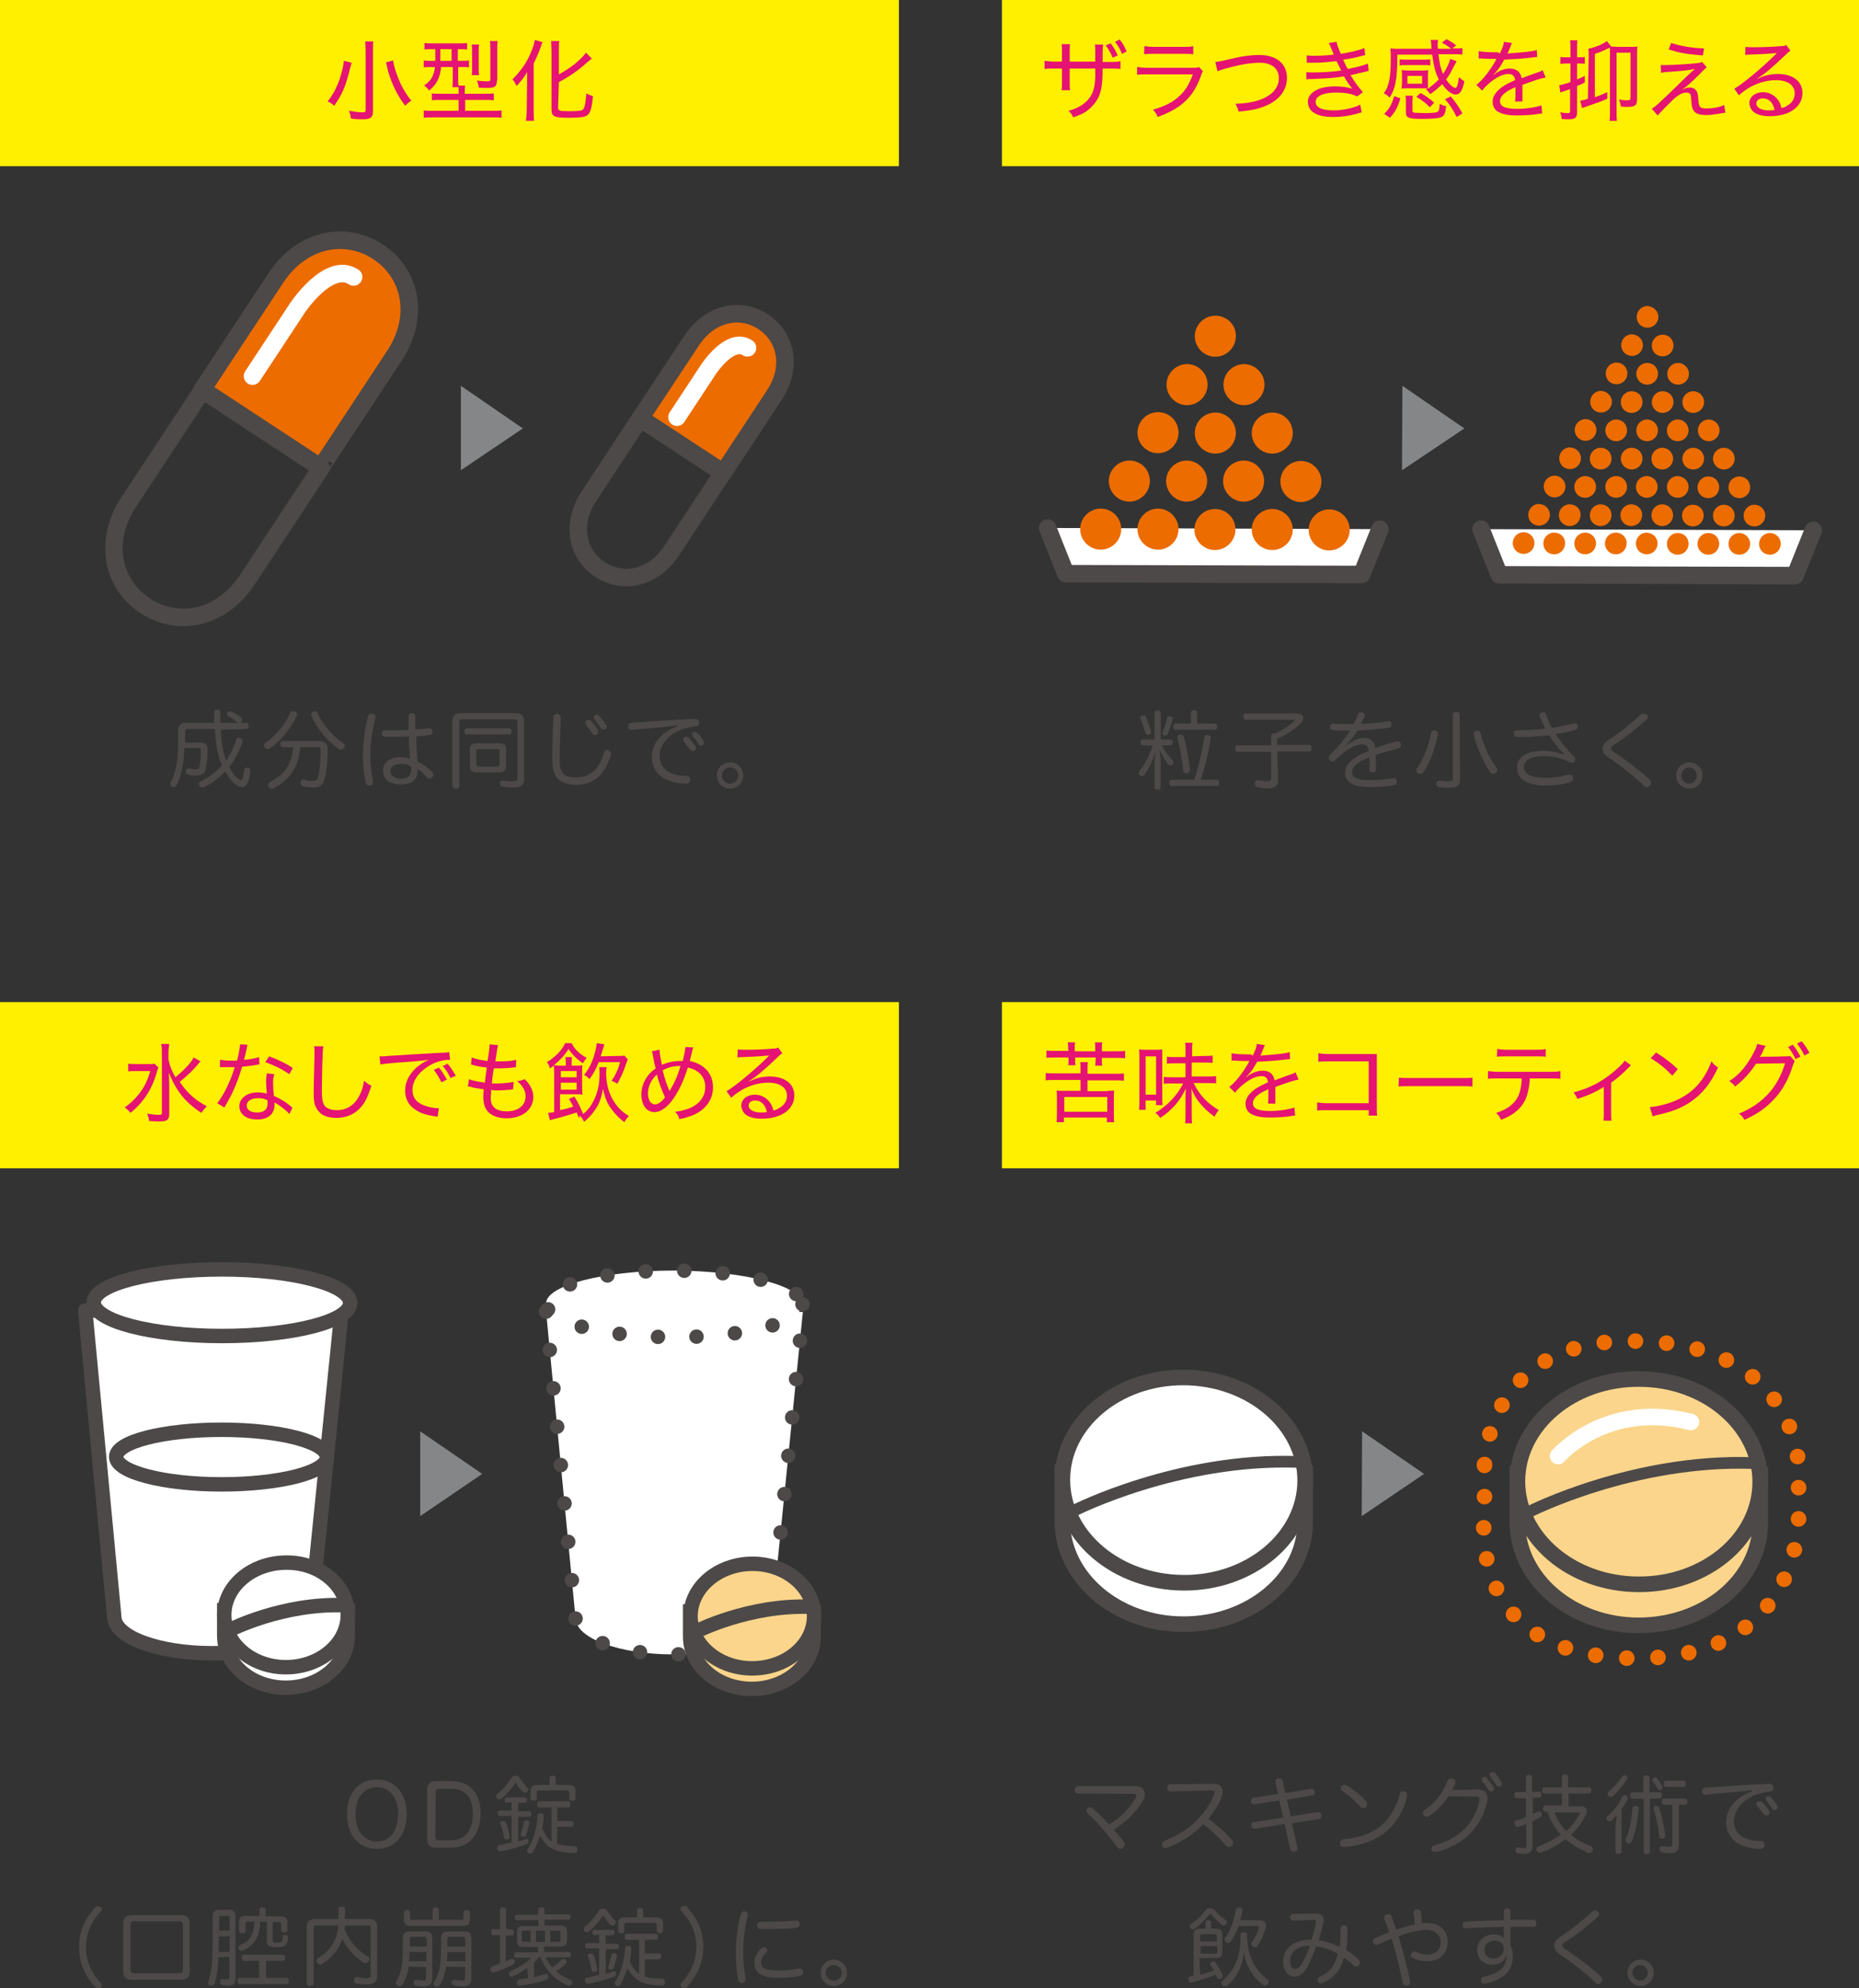<?xml version="1.0" encoding="utf-8"?>
<!-- Generator: Adobe Illustrator 28.0.0, SVG Export Plug-In . SVG Version: 6.00 Build 0)  -->
<svg version="1.1" id="_レイヤー_2" xmlns="http://www.w3.org/2000/svg" xmlns:xlink="http://www.w3.org/1999/xlink" x="0px"
	 y="0px" width="480px" height="513.3px" viewBox="0 0 480 513.3" style="enable-background:new 0 0 480 513.3;"
	 xml:space="preserve">
<rect x="0" y="0" width="480" height="513.3" fill="#333333" stroke="none"/>
<style type="text/css">
	.st0{fill:#FFF000;}
	.st1{fill:#E51373;}
	.st2{fill:#EC6C00;}
	.st3{fill:none;stroke:#4C4948;stroke-width:4.53;stroke-linecap:round;stroke-linejoin:round;}
	.st4{fill:none;stroke:#FFFFFF;stroke-width:4.53;stroke-linecap:round;stroke-linejoin:round;}
	.st5{fill:#858687;}
	.st6{fill:#FFFFFF;}
	.st7{fill:none;stroke:#4C4948;stroke-width:4.51;stroke-linecap:round;stroke-linejoin:round;}
	.st8{fill:none;stroke:#4C4948;stroke-width:3.73;stroke-linecap:round;stroke-linejoin:round;}
	.st9{fill:none;stroke:#4C4948;stroke-width:3.73;stroke-miterlimit:10;}
	.st10{fill:none;stroke:#4C4948;stroke-width:3.73;stroke-linecap:round;stroke-linejoin:round;stroke-dasharray:0,0,0,9.95;}
	.st11{fill:#FBD58B;}
	.st12{fill:none;stroke:#4C4948;stroke-width:4.03;stroke-miterlimit:10;}
	.st13{fill:none;stroke:#4C4948;stroke-width:3.02;stroke-linecap:round;stroke-linejoin:round;}
	.st14{fill:none;stroke:#EC6C00;stroke-width:4.03;stroke-linecap:round;stroke-linejoin:round;stroke-dasharray:0,0,0,8.06;}
	.st15{fill:none;stroke:#FFFFFF;stroke-width:4.27;stroke-linecap:round;stroke-linejoin:round;}
	.st16{fill:#4C4948;}
</style>
<g id="_レイヤー_1-2">
	<rect class="st0" width="232.1" height="42.9"/>
	<path class="st1" d="M90.8,16.2c-0.1,0.3-0.2,0.7-0.4,1.4c-1.1,4.6-2,6.7-4.1,9.7c-0.6-0.5-0.9-0.8-1.7-1.1
		c1.7-2.2,2.7-4.3,3.5-7.1c0.4-1.4,0.6-2.5,0.7-3.4C88.8,15.7,90.8,16.2,90.8,16.2z M96.4,10.7c-0.1,0.6-0.1,1.4-0.1,2.5v15.5
		c0,1.6-0.6,2.1-2.6,2.1c-0.9,0-1.8,0-3.1-0.2c-0.1-0.8-0.2-1.2-0.5-2c1.4,0.2,2.4,0.4,3.3,0.4c0.8,0,1-0.1,1-0.6V13.1
		c0-1.1-0.1-1.8-0.1-2.4C94.3,10.7,96.4,10.7,96.4,10.7z M101.5,15.6c0.2,1.3,0.5,2.5,1.3,4.5c0.9,2.3,1.9,4,3.4,5.9
		c-0.8,0.5-1.1,0.8-1.6,1.3c-2.1-2.9-3.3-5.3-4.4-8.9L99.9,17c-0.2-0.5-0.2-0.8-0.2-0.9L101.5,15.6L101.5,15.6z"/>
	<path class="st1" d="M111.7,12.7c-1,0-1.6,0-2.1,0.1v-1.7c0.7,0.1,1.3,0.1,2.3,0.1h6.4c1.1,0,1.7,0,2.3-0.1v1.7
		c-0.6-0.1-1.1-0.1-2.1-0.1h-0.3v3h0.7c1.1,0,1.6,0,2.2-0.1v1.8c-0.6-0.1-1.2-0.1-2.1-0.1h-0.7v3c0,0.8,0,1.2,0.1,1.8h1.7
		c-0.1,0.5-0.1,0.8-0.1,1.6v0.5h4.9c1.2,0,1.9,0,2.6-0.1v1.8c-0.7-0.1-1.4-0.1-2.5-0.1h-4.9v2.8h6.8c1.3,0,2,0,2.6-0.1v1.9
		c-0.7-0.1-1.6-0.1-2.7-0.1h-14.8c-1,0-1.9,0-2.6,0.1v-1.9c0.6,0.1,1.4,0.1,2.6,0.1h6.4v-2.8h-4.4c-1.1,0-1.8,0-2.5,0.1v-1.8
		c0.6,0.1,1.2,0.1,2.4,0.1h4.5v-0.5c0-0.5,0-0.9,0-1.2h-1.6c0.1-0.6,0.1-1.3,0.1-2.2v-3h-3c-0.3,2.8-1.1,4.4-3.1,6.1
		c-0.4-0.6-0.7-0.9-1.3-1.3c1.3-1,1.8-1.5,2.2-2.5c0.3-0.7,0.5-1.2,0.6-2.3h-0.7c-0.9,0-1.6,0-2.2,0.1v-1.8c0.6,0.1,1.2,0.1,2.2,0.1
		h0.8c0-0.4,0-1.4,0-3L111.7,12.7L111.7,12.7z M113.7,12.7c0,0.5,0,0.9,0,1.1c0,1.1,0,1.1,0,1.9h2.9v-3H113.7L113.7,12.7z
		 M121.8,19.4c0.1-0.5,0.1-1.1,0.1-2v-3.9c0-0.9,0-1.5-0.1-2h1.9c-0.1,0.5-0.1,1-0.1,1.9v4.1c0,0.9,0,1.4,0.1,1.9L121.8,19.4
		L121.8,19.4z M128.3,20.8c0,1.5-0.5,1.9-2.5,1.9c-0.7,0-1.4,0-2.2-0.1c-0.1-0.8-0.2-1.2-0.5-1.8c1,0.1,1.8,0.2,2.7,0.2
		c0.7,0,0.8-0.1,0.8-0.5v-7.8c0-1,0-1.5-0.1-2.1h2c-0.1,0.5-0.1,1.2-0.1,2.2V20.8L128.3,20.8z"/>
	<path class="st1" d="M136.1,21.3c0-1.1,0-1.5,0-2.7c-0.6,1.1-1.5,2.3-2.7,3.6c-0.3-0.6-0.6-1.2-1.1-1.7c2.3-2.3,3.9-4.6,5-7.5
		c0.5-1.2,0.6-1.8,0.8-2.7l2,0.6c-0.1,0.2-0.3,0.6-0.5,1.3c-0.4,1.1-0.8,2.1-1.8,4.2v12c0,0.9,0,1.9,0.1,2.8h-2.1
		c0.1-0.9,0.2-1.8,0.2-2.9L136.1,21.3L136.1,21.3z M144.1,27.8c0,0.8,0.3,0.9,2.8,0.9s3.4-0.1,3.7-0.5c0.4-0.5,0.6-1.6,0.8-4.1
		c0.7,0.4,1.2,0.6,1.7,0.7c-0.2,2.6-0.6,4-1.1,4.6c-0.6,0.8-1.7,1-5.3,1s-4.3-0.3-4.3-2.2V13.1c0-1-0.1-1.9-0.1-2.5h2.1
		c-0.1,0.6-0.1,1.5-0.1,2.5v6.1c1.3-0.7,2.7-1.6,4-2.6c1.4-1.2,2.3-2,3-3l1.5,1.5c-0.2,0.2-0.6,0.5-1.3,1.1c-2,1.8-4.2,3.4-7.2,5
		L144.1,27.8L144.1,27.8z"/>
	<rect x="258.7" class="st0" width="221.3" height="42.9"/>
	<path class="st1" d="M282.8,15.9v-2.1c0-1.6,0-1.8-0.1-2.3h2.1c0,0.4-0.1,1.1-0.1,2.2v2.3h1.8c1.4,0,1.9,0,2.8-0.2v2
		c-0.8-0.1-1.4-0.1-2.7-0.1h-1.9c0,2.7-0.1,3.2-0.2,4.1c-0.3,2.8-1.3,4.6-3.2,6.3c-1.1,1-2.2,1.5-4.2,2.2c-0.3-0.7-0.5-1-1.2-1.7
		c2.2-0.6,3.6-1.4,4.8-2.6c1.4-1.5,2-3,2.1-6.2c0-0.5,0-0.7,0-2.1h-6.6v3.3c0,1.1,0,1.7,0.1,2.3h-2.2c0.1-0.6,0.1-1.3,0.1-2.3v-3.3
		h-1.8c-1.3,0-1.9,0-2.7,0.1v-2.1c0.9,0.1,1.3,0.2,2.8,0.2h1.7v-2.4c0-0.9,0-1.6-0.1-2.1h2.2c-0.1,0.6-0.1,1.2-0.1,2.1v2.4
		L282.8,15.9L282.8,15.9z M286.8,11.2c0.8,1.1,1.3,1.9,1.8,3.1l-1.3,0.6c-0.5-1.2-1.1-2.2-1.8-3.2L286.8,11.2L286.8,11.2z
		 M289.1,10.2c0.9,1.1,1.3,1.9,1.8,3.1l-1.2,0.6c-0.5-1.2-1-2.1-1.8-3.1L289.1,10.2L289.1,10.2z"/>
	<path class="st1" d="M293.6,17.3c0.9,0.1,1.5,0.2,2.9,0.2h11.3c1,0,1.3,0,1.8-0.2l1,1.1c-0.2,0.3-0.3,0.5-0.6,1.4
		c-1.2,3.4-3,5.8-5.5,7.6c-1.6,1.1-3.1,1.9-5.6,2.8c-0.3-0.8-0.5-1.1-1.2-1.9c2.9-0.8,4.9-1.8,6.6-3.3c1.7-1.5,2.7-3.1,3.7-5.8
		h-11.5c-1.5,0-2.1,0-2.9,0.1L293.6,17.3L293.6,17.3z M295.5,11.9c0.8,0.1,1.2,0.2,2.6,0.2h7.4c1.3,0,1.8,0,2.6-0.2V14
		c-0.8-0.1-1.3-0.1-2.6-0.1h-7.5c-1.2,0-1.8,0-2.6,0.1L295.5,11.9L295.5,11.9z"/>
	<path class="st1" d="M313.8,16c0.4,0,2-0.3,4.9-1c2.6-0.6,4.6-0.8,6.5-0.8c4.4,0,7.1,2.3,7.1,5.9c0,2.9-1.7,5.4-4.8,6.9
		c-2.1,1-4,1.5-7.7,1.8c-0.2-0.9-0.4-1.2-0.8-2c2.5-0.1,4.5-0.4,6.2-1c3.2-1.1,5-3.1,5-5.6s-1.8-4-4.9-4c-2.4,0-5.4,0.5-9.2,1.6
		c-1,0.3-1.3,0.4-1.7,0.6C314.3,18.3,313.8,16,313.8,16z"/>
	<path class="st1" d="M337.4,14.3c0.6,0.1,1,0.1,1.8,0.1c1.9,0,3.5-0.1,5.2-0.3c-0.5-1.2-1.1-2.7-1.3-3l2-0.3
		c0.1,0.7,0.5,1.7,1.1,3.1c2.4-0.4,4.7-0.9,6.1-1.5l0.2,1.8c-1.7,0.5-4.5,1.1-5.7,1.2c0.4,0.8,0.8,1.8,1.2,2.4c3-0.6,4.3-1,5.2-1.4
		l0.2,1.9c-0.3,0.1-1.3,0.3-3,0.7c-0.3,0.1-0.8,0.2-1.7,0.4c1.3,2.1,1.7,2.6,3.2,4.4l-1.5,1.1c-1.4-0.7-2.9-1-5.5-1
		c-3.2,0-5.2,0.9-5.2,2.4s1.7,2.2,4.7,2.2c2.4,0,5.5-0.7,6.8-1.5l0.4,2c-0.3,0.1-0.7,0.2-1.4,0.4c-1.9,0.5-3.8,0.8-5.8,0.8
		c-2.3,0-3.8-0.3-5-1c-1.1-0.6-1.7-1.7-1.7-2.9s0.7-2.2,1.9-2.9c1.2-0.7,2.9-1.1,5.2-1.1c1.7,0,3,0.2,4.4,0.6
		c-0.6-0.6-1.4-1.8-2.2-3.2c-2,0.4-4,0.5-8,0.7c-1.1,0-1.2,0-1.7,0.1l0-1.9c0.5,0.1,1,0.1,2,0.1c2.3,0,5.3-0.2,7-0.5
		c-0.3-0.6-0.7-1.4-1.2-2.4c-2,0.2-3.6,0.4-6.2,0.4c-1,0-1,0-1.5,0L337.4,14.3L337.4,14.3z"/>
	<path class="st1" d="M368.7,21.6c0,0.5,0,0.8,0,1.3c1.1-0.8,1.8-1.4,2.8-2.4c-0.9-1.8-1.3-3.4-1.7-6.4h-9c0,6.4-0.5,8.8-2,11.1
		c-0.5-0.5-0.8-0.8-1.5-1.1c0.8-1.1,1.1-1.9,1.4-3.3c0.3-1.5,0.4-3,0.4-5.9c0-1,0-1.6-0.1-2.4c0.8,0.1,1.6,0.1,2.7,0.1h7.9
		c0-0.2,0-0.3,0-0.4c0-0.8-0.1-1.4-0.2-1.9h1.9c0,0.4-0.1,0.7-0.1,1.1c0,0.3,0,0.8,0.1,1.2h3.4c-0.6-0.5-1.3-1-2.4-1.6l1.2-0.9
		c1.1,0.6,1.6,0.9,2.5,1.6l-1,0.8c1.4,0,2,0,2.6-0.1v1.7c-0.7-0.1-1.4-0.1-2.6-0.1h-3.6c0.3,2.3,0.5,3.4,1.2,5.1
		c0.8-1.2,1.5-2.6,1.9-3.9l1.6,0.6c0,0.1-0.3,0.6-0.7,1.3c-0.8,1.6-1.1,2.2-2,3.4c0.4,0.7,0.8,1.1,1.2,1.5c0.4,0.4,0.9,0.7,1.2,0.7
		c0.4,0,0.7-1,0.9-2.8c0.5,0.5,0.8,0.7,1.4,1.1c-0.5,2.4-1.1,3.4-2.2,3.4s-2.4-1-3.5-2.7c-1,1-1.8,1.7-3.1,2.6
		c-0.4-0.5-0.6-0.8-1.1-1.2c0.2-0.2,0.3-0.2,0.5-0.3c-0.4,0-0.7,0-1.4,0h-3.9c-0.7,0-1.1,0-1.5,0.1c0-0.3,0.1-0.8,0.1-1.3v-2.2
		c0-0.6,0-0.9-0.1-1.3c0.4,0,0.9,0.1,1.5,0.1h3.9c0.7,0,1.1,0,1.5-0.1c0,0.4-0.1,0.7-0.1,1.3L368.7,21.6L368.7,21.6z M361.6,25.4
		c-0.8,2.5-1.3,3.4-2.7,5l-1.5-1c1.5-1.5,1.9-2.4,2.6-4.6L361.6,25.4L361.6,25.4z M369.3,16.9c-0.5-0.1-1-0.1-1.7-0.1h-4.5
		c-0.7,0-1.1,0-1.7,0.1v-1.6c0.5,0.1,0.9,0.1,1.7,0.1h4.5c0.7,0,1.2,0,1.7-0.1V16.9z M364.7,28.6c0,0.3,0.1,0.4,0.5,0.5
		c0.2,0,1.7,0.1,2.9,0.1s2.4-0.1,2.8-0.2c0.4-0.2,0.6-0.3,0.7-0.9c0.1-0.3,0.1-0.8,0.1-1.3c0.6,0.3,1,0.5,1.7,0.6
		c-0.2,1.7-0.4,2.3-1,2.7c-0.3,0.2-0.7,0.3-1.3,0.4c-0.5,0.1-2.5,0.2-3.9,0.2c-3.5,0-4.2-0.3-4.2-1.7v-2.6c0-0.7,0-1.1-0.1-1.7h1.9
		c-0.1,0.5-0.1,0.8-0.1,1.5L364.7,28.6L364.7,28.6z M363.4,21.6h3.8v-2h-3.8V21.6z M369.2,27.7c-1.2-1.2-1.7-1.6-3.5-2.7l1.1-1
		c1.4,0.8,2.4,1.5,3.5,2.5L369.2,27.7L369.2,27.7z M374.6,24.9c1.3,1.6,2,2.5,3,4.4l-1.5,0.9c-1.1-2.2-1.5-2.8-3-4.6L374.6,24.9
		L374.6,24.9z"/>
	<path class="st1" d="M387.3,13.8c0.7-1.6,1-2.3,1-3l2.1,0.3c-0.1,0.2-0.3,0.6-0.5,1.2c-0.3,0.7-0.5,1.3-0.7,1.5
		c0.1,0,0.6,0,1.4-0.1c2.8-0.2,5-0.4,6.2-0.8l0.1,1.8c-0.3,0-0.9,0.1-1.8,0.2c-1.6,0.2-4.5,0.4-6.7,0.5c-0.7,1.2-1.1,2-1.9,2.9
		c-0.2,0.3-0.7,0.8-0.7,0.8c-0.1,0.1-0.2,0.2-0.2,0.2c0,0,0,0,0,0c0,0,0,0.1,0,0.1c0.1-0.1,0.2-0.2,0.3-0.2c0.4-0.4,0.5-0.4,0.8-0.6
		c1-0.6,2.1-0.9,3.1-0.9c1.7,0,2.8,0.8,3.1,2.5c1.8-0.7,2.7-1,3.8-1.4c1.2-0.4,1.2-0.4,1.6-0.7l0.8,1.9c-1.2,0.2-3,0.8-6,1.9
		c0,0.8,0,0.8,0,1.3c0,0.2,0,0.7,0,1.2v0.9c0,0.4,0,0.6,0,0.9l-1.9,0c0.1-0.5,0.1-1.8,0.1-3v-0.7c-1.4,0.6-2.1,1-2.7,1.5
		c-0.9,0.7-1.3,1.4-1.3,2.1c0,1.4,1.3,2,4.5,2c2.3,0,4.8-0.4,6.2-0.9l0.2,2.1c-0.4,0-0.5,0-0.9,0.1c-1.7,0.3-3.8,0.4-5.7,0.4
		c-2.1,0-3.6-0.3-4.7-0.9c-1-0.5-1.5-1.5-1.5-2.7c0-1.3,0.8-2.5,2.4-3.7c0.8-0.6,1.8-1.1,3.4-1.8c-0.1-1.1-0.7-1.6-1.7-1.6
		c-1.4,0-3.1,0.8-5,2.4c-0.9,0.8-1.4,1.3-1.8,1.9l-1.5-1.5c1.5-1.1,3.5-3.6,5-6.3c0-0.1,0.1-0.2,0.2-0.4c-0.1,0-0.3,0-0.4,0
		c-0.5,0-2.7,0-3.2-0.1c-0.2,0-0.3,0-0.5,0s-0.2,0-0.5,0l0-1.9c1,0.2,2.4,0.3,4.9,0.3L387.3,13.8L387.3,13.8z"/>
	<path class="st1" d="M404.5,16.4c-0.5,0-1,0-1.6,0.1v-1.8c0.5,0.1,0.9,0.1,1.6,0.1h1v-2c0-1.1,0-1.7-0.1-2.4h1.9
		c-0.1,0.6-0.1,1.2-0.1,2.3v2.1h0.7c0.6,0,0.9,0,1.3-0.1v1.8c-0.4-0.1-0.8-0.1-1.3-0.1h-0.7v4.1c0.7-0.3,1-0.4,2-0.9v1.7
		c-1,0.5-1.3,0.6-2,0.9v6.8c0,1.4-0.5,1.8-2.2,1.8c-0.5,0-1,0-1.8-0.1c0-0.6-0.1-1.1-0.4-1.7c0.7,0.1,1.4,0.2,2,0.2
		c0.5,0,0.6-0.1,0.6-0.5V23c-0.5,0.2-0.8,0.3-1.2,0.4c-0.5,0.2-1,0.4-1.3,0.5l-0.3-1.9c0.7-0.1,1.4-0.3,2.9-0.8v-4.8L404.5,16.4
		L404.5,16.4z M410.2,14.6c0-1.1,0-1.5-0.1-2c1.8-0.4,3.6-1.1,4.8-2L416,12c0.5,0,1,0.1,1.7,0.1h3.1c1,0,1.5,0,2-0.1
		c-0.1,0.6-0.1,1.1-0.1,2v11.6c0,1.6-0.5,2-2.7,2c-0.4,0-0.5,0-1.5-0.1c-0.1-0.7-0.2-1.2-0.5-1.8c0.8,0.1,1.4,0.2,2,0.2
		c0.8,0,1-0.1,1-0.7V13.6h-3.6v15c0,1.2,0,1.9,0.1,2.6h-1.9c0.1-0.8,0.1-1.4,0.1-2.6V13.9c0-0.9,0-1.2,0-1.6
		c-0.2,0.1-0.4,0.2-0.5,0.2c-1.2,0.6-2.1,1-3.4,1.4v11.2c1.1-0.4,1.9-0.7,3.2-1.3l0,1.7c-1.1,0.5-1.9,0.8-3.1,1.2
		c-0.2,0.1-0.9,0.3-2,0.7c-0.2,0.1-0.4,0.1-0.5,0.2c-0.6,0.2-0.7,0.2-0.9,0.3l-0.5-1.9c0.6-0.1,1.2-0.2,2-0.5L410.2,14.6L410.2,14.6
		z"/>
	<path class="st1" d="M428.8,16.8c0.6,0,0.9,0,1.4,0c2,0,6.1-0.3,8.2-0.5c0.5-0.1,0.8-0.2,1.1-0.3l1.2,1.4c-0.5,0.3-0.8,0.7-2,1.9
		c-1.7,1.7-3.4,3.2-4.4,3.9c1-0.5,1.5-0.6,2-0.6c0.7,0,1.2,0.2,1.6,0.7c0.4,0.5,0.5,0.9,0.6,2.2c0.1,1.3,0.2,1.7,0.4,2
		c0.3,0.4,0.8,0.5,1.7,0.5c1.6,0,3.4-0.3,4.6-0.9l0.3,2c-0.2,0-0.8,0.1-1.9,0.3c-1.3,0.2-2.1,0.3-3.1,0.3c-1.8,0-2.8-0.4-3.3-1.3
		c-0.3-0.5-0.4-1-0.5-2.5c-0.1-1-0.1-1.3-0.2-1.5c-0.2-0.3-0.5-0.5-1-0.5c-1.2,0-2.3,0.6-4.1,2.4c-1.1,1.1-2.5,2.5-3.4,3.5l-1.5-1.7
		c0.8-0.6,1.2-0.8,2.4-2c2.1-2,3.7-3.5,5.2-5c0.3-0.3,1.4-1.4,3.5-3.3c-1.6,0.3-1.9,0.4-7.2,0.8c-0.7,0-0.9,0.1-1.5,0.2L428.8,16.8
		L428.8,16.8z M431.5,11.1c2.5,0.8,5.3,1.3,8.5,1.4l-0.3,1.8c-4.1-0.3-5.8-0.6-8.8-1.5C430.8,12.8,431.5,11.1,431.5,11.1z"/>
	<path class="st1" d="M450.7,12.1c0.7,0.1,1.1,0.1,2.3,0.1c1.9,0,4.9-0.1,7-0.3c0.7,0,0.9-0.1,1.2-0.3l1.1,1.5
		c-0.3,0.2-0.5,0.3-1.2,1c-3.1,3-5.8,5.3-7.4,6.2l0,0.1c1.8-0.9,3.4-1.3,5.4-1.3c3.8,0,6.3,1.9,6.3,4.9c0,3.6-3.4,6-8.4,6
		c-2.2,0-3.8-0.5-4.6-1.5c-0.4-0.5-0.7-1.2-0.7-1.9c0-1.6,1.5-2.8,3.5-2.8c1.5,0,2.9,0.7,3.8,1.9c0.5,0.6,0.7,1.1,1,2.2
		c0.9-0.2,1.3-0.5,1.9-0.9c1-0.7,1.5-1.7,1.5-2.9c0-2.1-1.8-3.4-4.8-3.4c-3.4,0-6.9,1.4-9.6,3.9l-1.2-1.7c2-1.1,7.2-5.4,10.6-8.8
		c0.1-0.1,0.1-0.1,0.2-0.2c0,0,0.1-0.1,0.2-0.2l0,0c-0.1,0-0.1,0-0.2,0c-0.9,0.1-3.4,0.3-6.8,0.4c-0.5,0-0.7,0-1.2,0.1L450.7,12.1
		L450.7,12.1z M455.2,25.4c-1,0-1.7,0.5-1.7,1.3c0,1.1,1.3,1.8,3.2,1.8c0.5,0,0.8,0,1.5-0.1C457.8,26.4,456.7,25.4,455.2,25.4z"/>
	<rect y="258.7" class="st0" width="232.1" height="42.9"/>
	<path class="st1" d="M40.9,275.6c-0.2,0.5-0.2,0.5-0.5,1.5c-1.2,4.2-3.5,7.6-6.7,10.2c-0.5-0.6-0.8-0.9-1.5-1.4
		c1.4-1,2.5-2,3.7-3.5c1.4-1.8,2.2-3.5,2.9-5.9h-3.5c-0.9,0-1.6,0-2.2,0.1v-2c0.6,0.1,1.1,0.1,2.3,0.1h2.4c1.2,0,1.7,0,2.1-0.1
		L40.9,275.6L40.9,275.6z M51.8,274c-0.2,0.2-0.5,0.4-0.7,0.8c-1.3,1.5-2.7,2.9-4.7,4.5c2,2.9,4,4.7,7,6.3c-0.6,0.6-0.8,0.8-1.4,1.7
		c-1.6-1-3.4-2.5-4.7-4c-1.6-1.9-2.7-3.9-3.7-6.4c0.1,2.4,0.1,3.1,0.1,4.2v6.4c0,1.5-0.5,2-2.3,2c-0.8,0-1.8,0-2.9-0.1
		c-0.1-0.8-0.2-1.1-0.5-1.9c1.3,0.2,2.2,0.3,3.1,0.3c0.6,0,0.7-0.1,0.7-0.6v-15.4c0-0.9,0-1.6-0.2-2.3h2.1c-0.1,0.8-0.2,1.5-0.2,2.3
		v1.7c0.3,1.5,0.8,2.9,1.8,4.6c2.5-2.1,4-3.7,4.7-5.1L51.8,274L51.8,274z"/>
	<path class="st1" d="M63.9,269.7c-0.1,0.4-0.1,0.5-0.3,1.5c-0.2,0.8-0.3,1.3-0.6,2.4c1.5-0.1,3-0.4,3.9-0.7l0.1,1.9
		c-0.2,0-0.4,0-0.8,0.1c-0.9,0.2-2.2,0.3-3.7,0.5c-0.7,2.4-1.5,4.6-2.5,6.7c-0.5,1.1-0.8,1.5-1.6,3c-0.2,0.3-0.3,0.6-0.5,0.8
		l-1.8-1.1c1.6-2,3.5-5.8,4.5-9.3c-0.6,0-0.7,0-1.6,0c-0.5,0-0.7,0-1.4,0h-0.8v-1.9c0.8,0.1,1.5,0.2,2.8,0.2c0.6,0,1.2,0,1.6,0
		c0.4-1.4,0.7-3.2,0.8-4.2L63.9,269.7L63.9,269.7z M74.7,287.6c-0.8-1-2.3-2.1-3.8-3c0,0.3,0,0.4,0,0.6c0,0.9-0.3,1.8-0.8,2.4
		c-0.7,0.9-2,1.4-3.6,1.4c-0.8,0-1.8-0.1-2.5-0.4c-1.3-0.5-2.2-1.6-2.2-3c0-2.1,2-3.6,4.8-3.6c0.8,0,1.3,0.1,2.3,0.3
		c-0.1-1.1-0.2-2.4-0.2-3.1s0.1-1.4,0.2-2.1l1.9,0.2c-0.2,0.9-0.3,1.3-0.3,2.2c0,1,0.1,2.4,0.2,3.4c1.7,0.8,2.5,1.2,3.9,2.3
		c0.3,0.3,0.4,0.3,0.6,0.5c0.1,0.1,0.3,0.2,0.3,0.3L74.7,287.6L74.7,287.6z M66.6,283.5c-1.8,0-2.9,0.8-2.9,1.9c0,1.1,1,1.8,2.7,1.8
		c1.8,0,2.7-0.8,2.7-2.3c0-0.2,0-0.9-0.1-0.9C68.1,283.6,67.5,283.5,66.6,283.5L66.6,283.5z M74.7,277.3c-1.9-1.3-3.7-2.2-6.2-3.1
		l1-1.5c2.6,1,4.3,1.8,6.1,3L74.7,277.3L74.7,277.3z"/>
	<path class="st1" d="M83.5,270.1c-0.1,0.6-0.2,1.2-0.2,2.8c-0.1,1.7-0.2,7.2-0.2,8.7c0,2.1,0.2,2.9,0.6,3.7
		c0.6,0.9,1.8,1.3,3.3,1.3c2.6,0,4.7-1.4,5.9-4c0.6-1.1,0.8-2,1.1-3.6c0.8,0.7,1.1,0.9,1.9,1.3c-0.9,2.8-1.6,4.2-2.6,5.4
		c-1.6,1.9-3.8,2.9-6.5,2.9c-1.6,0-2.9-0.4-3.8-1c-0.8-0.6-1.4-1.5-1.7-2.4c-0.2-0.7-0.3-1.8-0.3-3c0-1.4,0-2.1,0.2-9.3
		c0-0.7,0-1.2,0-1.5c0-0.5,0-0.8-0.1-1.3L83.5,270.1L83.5,270.1z"/>
	<path class="st1" d="M98,272.7c0.5,0,0.7,0,0.8,0c0.3,0,0.6,0,1.3-0.1c3.2-0.2,9.4-0.6,13.2-0.8c1.4,0,2.3-0.1,2.7-0.2l0.2,2h-0.3
		c-1.8,0-4,0.7-5.8,2c-2.3,1.6-3.6,3.6-3.6,5.8c0,2,1.1,3.4,3.4,4.1c1.1,0.4,2.3,0.6,3.4,0.6l-0.3,2.2c-0.3-0.1-0.4-0.1-0.7-0.1
		c-2.3-0.4-3.7-0.8-5-1.7c-1.8-1.1-2.7-2.9-2.7-4.9c0-3.3,2.3-6.3,6.1-8c-1.5,0.2-2.6,0.3-5,0.5c-4.4,0.3-6.3,0.5-7.5,0.7L98,272.7
		L98,272.7z M114,279.4c-0.7-1.3-1.2-2.2-2-3.2l1.3-0.6c0.9,1,1.3,1.8,2.1,3.1L114,279.4L114,279.4z M116.3,278.3
		c-0.6-1.3-1.2-2.2-2-3.1l1.3-0.6c0.8,1,1.3,1.8,2.1,3.1L116.3,278.3z"/>
	<path class="st1" d="M121.1,278.6c1,0.4,2.1,0.6,4.1,0.9c0.1-1,0.3-2.8,0.5-3.9c-1.5-0.2-1.8-0.2-3.4-0.6c-0.2-0.1-0.4-0.1-0.7-0.2
		l0.2-1.8c1,0.4,2.5,0.7,4.1,0.9c0.3-1.9,0.5-3.5,0.5-4v-0.3l2.2,0.2c-0.1,0.4-0.2,0.7-0.3,1.5c0,0.1-0.1,0.6-0.2,1.4
		c-0.1,0.5-0.1,0.8-0.2,1.3c0.7,0,0.7,0,0.9,0c1.9,0,3.4-0.1,4.5-0.4l-0.1,1.9c-0.3,0-0.8,0.1-1.7,0.2c-0.7,0-1.6,0.1-2.2,0.1
		c-0.3,0-0.6,0-1.8,0c-0.4,2.4-0.4,2.8-0.5,3.9c0.8,0,1.1,0,1.4,0c1.6,0,3.3-0.2,4.2-0.4l-0.1,1.9c-0.2,0-0.3,0-0.6,0.1
		c-1.1,0.1-2.3,0.2-3.3,0.2c-0.5,0-0.8,0-1.8-0.1c0,0.1,0,0.3,0,0.5c0,0.5-0.1,1.2-0.1,1.5c0,1.2,0.3,2,1,2.6
		c0.7,0.6,1.8,0.9,3.1,0.9c3,0,4.9-1.5,4.9-3.9c0-1.4-0.7-2.7-2.2-3.9c0.9-0.1,1.2-0.2,2-0.5c0.6,0.6,0.8,0.9,1.1,1.3
		c0.7,1,1.1,2.2,1.1,3.3c0,3.2-2.8,5.5-6.9,5.5c-1.9,0-3.4-0.5-4.5-1.4c-1-0.9-1.5-2.2-1.5-4c0-0.7,0-0.8,0.1-2.1
		c-1.3-0.2-2.4-0.3-3.3-0.6c-0.4-0.1-0.4-0.1-0.8-0.1L121.1,278.6L121.1,278.6z"/>
	<path class="st1" d="M149.5,288.7c-0.3-0.7-0.5-1.2-0.6-1.5c-1.7,0.5-4.1,1.3-5.5,1.6c-0.5,0.1-1.1,0.3-1.4,0.4l-0.5-1.9
		c0.6,0,0.9-0.1,1.6-0.2v-10c0-0.8,0-1.4-0.1-2c-0.4,0.3-0.5,0.4-1,0.7c-0.2-0.7-0.4-1.1-0.8-1.6c2.2-1.3,4.1-3.3,4.7-4.9h1.7
		c0.7,1.5,2,2.8,3.9,3.8c-0.5,0.6-0.6,0.7-1,1.4c-1.6-1.1-2.7-2.2-3.7-3.7c-0.9,1.5-2.1,2.8-3.8,4.2c0.5,0,0.9,0.1,1.8,0.1h1.3v-0.9
		c0-0.5-0.1-0.9-0.1-1.3h1.7c-0.1,0.4-0.1,0.8-0.1,1.3v0.9h1c0.8,0,1.3,0,1.8-0.1c-0.1,0.5-0.1,1-0.1,1.9v3.6c0,0.8,0,1.4,0.1,2.1
		c-0.5-0.1-1.1-0.1-1.9-0.1h-3.9v4.1c1.4-0.3,2.1-0.5,3.4-0.9c-0.3-0.7-0.5-1-1.1-2l1.4-0.6c0.8,1.3,0.9,1.4,1.7,3.2
		c0.2,0.4,0.4,0.9,0.6,1.3c1.2-1.1,1.9-1.9,2.6-3.3c1.1-2.1,1.6-4.3,1.6-7.1c0-0.6,0-1.3-0.1-1.7h1.9c0,0.4-0.1,1-0.1,1.5
		c0,2.5,0.6,5,1.8,7c1,1.7,2.2,3,4.1,4.1c-0.5,0.5-0.8,0.9-1.2,1.6c-1.4-1.1-2.2-1.9-3.1-3.1c-1.3-1.6-1.8-2.9-2.4-5.5
		c-0.5,2.7-1.1,4.2-2.4,5.9c-0.7,1-1.5,1.8-2.5,2.6c-0.4-0.8-0.6-1.1-1.1-1.6L149.5,288.7L149.5,288.7z M148.9,278.1v-1.6h-4.1v1.6
		H148.9z M144.8,281.3h4.1v-1.8h-4.1V281.3z M159.1,272.6c1.2,0,1.7,0,2.1-0.1l0.9,1c-0.2,0.5-0.3,0.7-0.5,1.3
		c-0.6,1.9-1.4,3.5-2.2,5c-0.5-0.4-0.9-0.5-1.5-0.8c1-1.4,1.7-2.9,2.2-4.8h-5.5c-0.8,1.9-1.3,2.9-2.4,4.4c-0.5-0.6-0.7-0.7-1.4-1.1
		c1.3-1.6,2.1-3.2,2.7-5.4c0.4-1.3,0.5-2.1,0.6-2.8l1.9,0.3l0,0.2c-0.1,0.2-0.2,0.8-0.4,1.2c-0.2,0.7-0.3,1.1-0.5,1.7L159.1,272.6
		L159.1,272.6z"/>
	<path class="st1" d="M179,270.4c-0.1,0.2-0.3,1-0.6,2.3c-0.2,0.7-0.2,0.8-0.3,1.2c3.8,0.8,6,3.3,6,6.8c0,3.2-1.9,5.8-5.2,7.2
		c-1.1,0.4-1.8,0.7-3.5,1c-0.2-0.8-0.4-1.1-1.1-1.9c1.3-0.1,2.3-0.4,3.5-0.8c2.8-1.1,4.3-3.1,4.3-5.6s-1.6-4.4-4.5-5
		c-1,3.3-2.6,6.7-4.3,8.8c-1.5,1.8-2.9,2.7-4.3,2.7c-2.1,0-3.4-1.9-3.4-4.6c0-1.5,0.5-3.1,1.4-4.4c0.6-0.9,1.2-1.5,2.3-2.3
		c-0.2-0.6-0.5-2-0.7-3.2c-0.1-0.8-0.2-0.8-0.3-1.2l2-0.4c0,0.8,0.3,2.5,0.6,3.9c1.6-0.7,3.1-1,4.8-1h0.6c0.4-1.8,0.6-2.9,0.7-3.6
		L179,270.4L179,270.4z M167.3,282.3c0,1.6,0.7,2.8,1.8,2.8c0.8,0,1.7-0.6,2.6-1.8c-0.9-2-1.6-3.9-2.1-5.9
		C168.1,278.8,167.3,280.5,167.3,282.3L167.3,282.3z M172.9,281.7c0,0,0-0.1,0-0.1c0.1-0.1,0.1-0.2,0.2-0.3c1.1-1.9,1.9-3.6,2.6-6.1
		h-0.4c-1.5,0-2.9,0.4-4.2,1.1c0.5,2,0.8,3,1.6,5C172.9,281.6,172.9,281.6,172.9,281.7L172.9,281.7L172.9,281.7z"/>
	<path class="st1" d="M190.5,270.9c0.7,0.1,1.1,0.1,2.3,0.1c1.9,0,4.9-0.1,6.9-0.3c0.7,0,0.9-0.1,1.2-0.3l1.1,1.5
		c-0.3,0.2-0.5,0.3-1.2,1c-3.1,3-5.8,5.3-7.4,6.2l0,0.1c1.9-0.9,3.4-1.3,5.4-1.3c3.8,0,6.3,1.9,6.3,4.9c0,3.6-3.4,6-8.4,6
		c-2.2,0-3.8-0.5-4.6-1.5c-0.4-0.5-0.7-1.2-0.7-1.9c0-1.6,1.5-2.8,3.5-2.8c1.5,0,2.9,0.7,3.8,1.9c0.5,0.6,0.7,1.1,1,2.2
		c0.8-0.2,1.3-0.5,1.9-0.9c1-0.7,1.6-1.7,1.6-2.9c0-2.1-1.8-3.4-4.8-3.4c-3.4,0-6.9,1.4-9.6,3.9l-1.2-1.7c2-1.1,7.2-5.4,10.6-8.8
		l0.2-0.2l0.2-0.2l0,0c-0.1,0-0.1,0-0.2,0c-0.9,0.1-3.4,0.3-6.8,0.4c-0.5,0-0.7,0-1.2,0.1L190.5,270.9L190.5,270.9z M195,284.1
		c-1,0-1.7,0.5-1.7,1.3c0,1.1,1.3,1.8,3.2,1.8c0.5,0,0.8,0,1.5-0.1C197.6,285.1,196.5,284.1,195,284.1L195,284.1z"/>
	<rect x="258.7" y="258.7" class="st0" width="221.3" height="42.9"/>
	<path class="st1" d="M275.8,270.7c0-0.5,0-1.1-0.1-1.6h1.9c-0.1,0.5-0.1,1-0.1,1.6v0.7h5.3v-0.7c0-0.5,0-1.1-0.1-1.6h1.9
		c-0.1,0.5-0.1,1-0.1,1.6v0.7h3.4c1.2,0,1.9,0,2.6-0.1v1.9c-0.7-0.1-1.4-0.1-2.6-0.1h-3.4v0.6c0,0.5,0,1,0.1,1.4h-1.8
		c0-0.5,0.1-0.9,0.1-1.4V273h-5.3v0.6c0,0.5,0,1,0.1,1.4h-1.9c0.1-0.3,0.1-1,0.1-1.4V273h-3.1c-1.2,0-1.9,0-2.6,0.1v-1.9
		c0.7,0.1,1.4,0.1,2.6,0.1h3.1L275.8,270.7L275.8,270.7z M286,281.6c0.8,0,1.3,0,1.7-0.1c-0.1,0.6-0.1,1.1-0.1,1.9v4.2
		c0,0.8,0,1.5,0.1,2.1h-1.9v-1.2h-11.1v1.2h-1.9c0.1-0.6,0.1-1.4,0.1-2.1v-4.2c0-0.8,0-1.3-0.1-1.9c0.5,0.1,1,0.1,1.7,0.1h4.5v-2.8
		h-6.4c-1.1,0-2,0-2.6,0.1V277c0.7,0.1,1.4,0.1,2.6,0.1h6.4V276c0-0.8,0-1.3-0.1-1.8h2c-0.1,0.5-0.1,1-0.1,1.8v1.2h6.8
		c1.2,0,2,0,2.6-0.1v1.9c-0.7-0.1-1.5-0.1-2.6-0.1h-6.8v2.8H286L286,281.6z M274.8,287h11.1v-3.8h-11.1V287z"/>
	<path class="st1" d="M294.1,286.5c0.1-0.7,0.1-1.5,0.1-2.5v-10.8c0-1,0-1.7-0.1-2.3c0.5,0.1,1,0.1,1.9,0.1h2.2c0.9,0,1.4,0,1.9-0.1
		c0,0.3,0,1,0,2.2v9.7c0,1.1,0,1.9,0.1,2.5h-1.7v-1.2h-2.7v2.4L294.1,286.5L294.1,286.5z M295.8,282.6h2.7v-9.9h-2.7V282.6z
		 M310.7,272.6c1.1,0,1.8,0,2.4-0.1v1.9c-0.8-0.1-1.4-0.1-2.5-0.1h-2.9v3.6h3.7c1.2,0,1.9,0,2.6-0.1v1.9c-0.6-0.1-1.5-0.1-2.6-0.1
		h-3.2c1.6,3.2,3.4,5.1,6.5,7c-0.5,0.6-0.8,1-1.1,1.7c-1.6-1.2-2.6-2.1-3.6-3.3c-1.1-1.3-1.5-1.9-2.4-4c0.1,0.8,0.1,1.4,0.1,2.5v4.1
		c0,1,0,1.6,0.1,2.4H306c0.1-0.7,0.1-1.4,0.1-2.4v-4.1c0-0.9,0-1.2,0.1-2.5c-1.5,3.2-3.5,5.5-6.6,7.6c-0.4-0.5-0.7-0.9-1.3-1.3
		c1.9-1.2,3.2-2.2,4.6-3.8c1.1-1.2,1.9-2.4,2.6-3.8h-2.9c-1,0-1.5,0-2.1,0.1v-1.8c0.6,0.1,1,0.1,2.1,0.1h3.5v-3.6h-2.4
		c-1,0-1.7,0-2.4,0.1v-1.8c0.7,0.1,1.4,0.1,2.4,0.1h2.4V271c0-0.9,0-1.3-0.1-1.8h1.9c-0.1,0.6-0.1,1-0.1,1.8v1.7L310.7,272.6
		L310.7,272.6z"/>
	<path class="st1" d="M323.5,272.5c0.7-1.6,1-2.3,1-3l2.1,0.3c-0.1,0.2-0.3,0.6-0.5,1.2c-0.3,0.7-0.5,1.3-0.7,1.5
		c0.1,0,0.6,0,1.4-0.1c2.8-0.2,5-0.4,6.2-0.8l0.1,1.8c-0.3,0-0.9,0.1-1.8,0.2c-1.6,0.2-4.5,0.4-6.7,0.5c-0.7,1.2-1.1,2-1.9,2.9
		c-0.2,0.3-0.7,0.8-0.7,0.8c-0.1,0.1-0.2,0.2-0.2,0.2c0,0,0,0,0,0c0,0,0,0.1,0,0.1c0.1-0.1,0.2-0.2,0.3-0.2c0.4-0.4,0.5-0.4,0.8-0.6
		c1-0.6,2.1-0.9,3.1-0.9c1.7,0,2.8,0.8,3.1,2.5c1.8-0.7,2.7-1,3.8-1.4c1.2-0.4,1.2-0.4,1.6-0.7l0.8,1.9c-1.2,0.2-3,0.8-6,1.9
		c0,0.8,0,0.8,0,1.3c0,0.2,0,0.7,0,1.2v0.9c0,0.4,0,0.6,0,0.9l-1.9,0c0.1-0.5,0.1-1.8,0.1-3v-0.7c-1.4,0.6-2.1,1-2.7,1.5
		c-0.9,0.7-1.3,1.4-1.3,2.1c0,1.4,1.3,2,4.5,2c2.3,0,4.8-0.4,6.2-0.9l0.2,2.1c-0.4,0-0.5,0-0.9,0.1c-1.7,0.3-3.8,0.4-5.7,0.4
		c-2.1,0-3.6-0.3-4.7-0.9c-1-0.5-1.5-1.5-1.5-2.7c0-1.3,0.8-2.5,2.4-3.7c0.9-0.6,1.8-1.1,3.4-1.8c-0.1-1.1-0.7-1.6-1.7-1.6
		c-1.4,0-3.1,0.8-5,2.4c-0.9,0.8-1.4,1.3-1.8,1.9l-1.5-1.5c1.5-1.1,3.5-3.6,5-6.3c0-0.1,0.1-0.2,0.2-0.4c-0.1,0-0.3,0-0.4,0
		c-0.5,0-2.7,0-3.2-0.1c-0.2,0-0.3,0-0.5,0c-0.1,0-0.2,0-0.5,0l0-1.9c1,0.2,2.4,0.3,4.9,0.3L323.5,272.5L323.5,272.5z"/>
	<path class="st1" d="M342.8,286.6c-1.5,0-2,0-2.7,0.1v-2.1c0.8,0.1,1.2,0.2,2.7,0.2h10.6V274h-10.2c-1.5,0-2,0-2.8,0.1v-2.2
		c0.8,0.1,1.2,0.2,2.8,0.2h11.1c0.3,0,0.6,0,1.2,0c0,0.5,0,0.9,0,1.8v11.8c0,1,0,1.7,0.1,2.3h-2.2v-1.4L342.8,286.6L342.8,286.6z"/>
	<path class="st1" d="M361.2,278.2c0.7,0.1,1.6,0.1,3.1,0.1h12.8c1.8,0,2.3,0,3.1-0.1v2.3c-0.9-0.1-1.5-0.1-3.1-0.1h-12.8
		c-1.8,0-2.4,0-3.2,0.1L361.2,278.2L361.2,278.2z"/>
	<path class="st1" d="M395,278.4c0,0.7-0.1,1.6-0.3,2.6c-0.4,2.5-1.4,4.4-3.1,5.8c-1,0.9-2.1,1.5-4,2.3c-0.4-0.8-0.6-1.1-1.3-1.8
		c2.9-0.9,4.7-2.3,5.7-4.3c0.5-1.1,0.9-2.8,0.9-4.6h-5.9c-1.4,0-2,0-2.8,0.1v-2c0.9,0.1,1.5,0.2,2.8,0.2h13.1c1.3,0,2,0,2.8-0.2v2
		c-0.7-0.1-1.6-0.1-2.8-0.1H395L395,278.4z M386.6,270.8c0.8,0.1,1.3,0.2,2.8,0.2h6.9c1.5,0,2,0,2.8-0.2v2c-0.6-0.1-1.6-0.1-2.8-0.1
		h-7c-1.3,0-2.1,0-2.8,0.1L386.6,270.8L386.6,270.8z"/>
	<path class="st1" d="M421.1,275c-0.2,0.2-0.4,0.4-0.7,0.7c-1.1,1.2-2.7,2.6-4.4,3.8v7.6c0,1.1,0,1.6,0.1,2.2H414
		c0.1-0.6,0.1-1,0.1-2.2v-6.5c-2.2,1.4-4.1,2.2-6.8,3.1c-0.3-0.7-0.5-1-1-1.7c2.2-0.6,3.6-1.1,5.4-2c2.5-1.3,4.5-2.8,6.5-4.7
		c0.7-0.7,1-1,1.3-1.5L421.1,275L421.1,275z"/>
	<path class="st1" d="M426,285.8c1.8-0.1,4.6-0.8,6.7-1.7c4.4-1.9,7.4-5.2,9.2-10.1c0.6,0.8,0.9,1,1.7,1.6c-1.9,4.1-4,6.7-7,8.8
		c-2.3,1.6-4.9,2.6-8.5,3.4c-0.7,0.2-0.9,0.2-1.4,0.4L426,285.8L426,285.8z M427.6,271.7c2.5,1.6,3.9,2.7,5.6,4.3l-1.4,1.7
		c-1.7-1.8-3.5-3.3-5.6-4.5L427.6,271.7L427.6,271.7z"/>
	<path class="st1" d="M463.4,273.9c-0.1,0.2-0.2,0.5-0.4,0.9c-1,3.4-2.6,6.4-4.6,8.6c-2.1,2.4-4.6,4.2-8,5.7
		c-0.4-0.8-0.7-1.1-1.4-1.6c3.4-1.4,5.8-3.1,8-5.6c1.7-2,3.1-4.6,3.9-7.4l-7.5,0.1c-1.5,2.3-3.2,4.2-5.4,5.9
		c-0.5-0.7-0.8-0.9-1.5-1.4c2.5-1.6,4.1-3.5,5.8-6.4c0.8-1.5,1.3-2.4,1.4-3.2l2.2,0.5c-0.2,0.3-0.2,0.3-0.5,0.9
		c-0.5,1.2-0.7,1.5-1,2c0.1,0,0.3-0.1,0.6-0.1h0.3c3.5,0,5.4-0.1,5.9-0.1c0.5,0,0.7,0,1-0.1L463.4,273.9L463.4,273.9z M462.9,269.7
		c0.9,1.1,1.3,1.8,2,3.1l-1.3,0.6c-0.5-1.1-1.1-2.1-1.9-3.1L462.9,269.7L462.9,269.7z M465.2,268.8c0.9,1.1,1.4,1.9,2,3l-1.3,0.7
		c-0.5-1.1-1.1-2-1.9-3.1L465.2,268.8L465.2,268.8z"/>
	<path class="st2" d="M101.8,91.9c6.8-10.3,4.2-21.4-4.2-26.9c-8.4-5.5-19.6-3.5-26.4,6.8l-19,28.8l30.6,20.1
		C82.8,120.8,101.8,91.9,101.8,91.9z"/>
	<path class="st3" d="M101.8,91.9c6.8-10.3,4.2-21.4-4.2-26.9c-8.4-5.5-19.6-3.5-26.4,6.8l-19,28.8l30.6,20.1
		C82.8,120.8,101.8,91.9,101.8,91.9z"/>
	<path class="st3" d="M52.3,100.7l-19,28.8c-6.8,10.3-4.2,21.4,4.2,26.9c8.4,5.5,19.6,3.5,26.4-6.8l19-28.8L52.3,100.7L52.3,100.7z"
		/>
	<path class="st4" d="M65.2,97.1l11.6-17.6c0,0,8.1-12.2,14.5-8"/>
	<path class="st2" d="M200,101.9c4.7-7.2,2.9-15-2.9-18.8c-5.9-3.9-13.7-2.4-18.5,4.8L165.3,108l21.4,14.1L200,101.9L200,101.9z"/>
	<path class="st3" d="M200,101.9c4.7-7.2,2.9-15-2.9-18.8c-5.9-3.9-13.7-2.4-18.5,4.8L165.3,108l21.4,14.1L200,101.9L200,101.9z"/>
	<path class="st3" d="M165.3,108L152,128.2c-4.7,7.2-2.9,15,2.9,18.8c5.9,3.9,13.7,2.4,18.5-4.8l13.3-20.2L165.3,108L165.3,108z"/>
	<path class="st4" d="M174.8,107.7l8.1-12.3c0,0,5.6-8.6,10.1-5.6"/>
	<polygon class="st5" points="135,110.6 119,99.6 119,121.4 	"/>
	<path class="st6" d="M356.3,136.6l-4.7,11.7c0,0-72.9-0.2-76.4-0.2l-4.7-11.8"/>
	<path class="st7" d="M356.3,136.6l-4.7,11.7c0,0-72.9-0.2-76.4-0.2l-4.7-11.8"/>
	<path class="st2" d="M289.5,136.6c0,2.9-2.4,5.3-5.3,5.3c-2.9,0-5.3-2.4-5.3-5.3c0-2.9,2.4-5.3,5.3-5.3
		C287.2,131.3,289.5,133.7,289.5,136.6"/>
	<path class="st2" d="M304.3,136.6c0,2.9-2.4,5.3-5.3,5.3c-2.9,0-5.3-2.4-5.3-5.3c0-2.9,2.4-5.3,5.3-5.3
		C301.9,131.3,304.3,133.7,304.3,136.6"/>
	<path class="st2" d="M319,136.7c0,2.9-2.4,5.3-5.3,5.3c-2.9,0-5.3-2.4-5.3-5.3c0-2.9,2.4-5.3,5.3-5.3
		C316.7,131.4,319,133.8,319,136.7"/>
	<path class="st2" d="M333.8,136.7c0,2.9-2.4,5.3-5.3,5.3c-2.9,0-5.3-2.4-5.3-5.3c0-2.9,2.4-5.3,5.3-5.3
		C331.4,131.4,333.8,133.8,333.8,136.7"/>
	<path class="st2" d="M348.5,136.8c0,2.9-2.4,5.3-5.3,5.3c-2.9,0-5.3-2.4-5.3-5.3c0-2.9,2.4-5.3,5.3-5.3
		C346.1,131.5,348.5,133.8,348.5,136.8"/>
	<path class="st2" d="M296.9,124.2c0,2.9-2.4,5.3-5.3,5.3c-2.9,0-5.3-2.4-5.3-5.3c0-2.9,2.4-5.3,5.3-5.3
		C294.6,118.9,296.9,121.2,296.9,124.2"/>
	<path class="st2" d="M311.7,124.2c0,2.9-2.4,5.3-5.3,5.3c-2.9,0-5.3-2.4-5.3-5.3c0-2.9,2.4-5.3,5.3-5.3
		C309.3,118.9,311.7,121.3,311.7,124.2"/>
	<path class="st2" d="M326.4,124.2c0,2.9-2.4,5.3-5.3,5.3c-2.9,0-5.3-2.4-5.3-5.3c0-2.9,2.4-5.3,5.3-5.3
		C324.1,118.9,326.4,121.3,326.4,124.2"/>
	<path class="st2" d="M341.2,124.3c0,2.9-2.4,5.3-5.3,5.3c-2.9,0-5.3-2.4-5.3-5.3c0-2.9,2.4-5.3,5.3-5.3
		C338.8,119,341.2,121.4,341.2,124.3"/>
	<path class="st2" d="M304.3,111.7c0,2.9-2.4,5.3-5.3,5.3c-2.9,0-5.3-2.4-5.3-5.3c0-2.9,2.4-5.3,5.3-5.3
		C302,106.4,304.3,108.8,304.3,111.7"/>
	<path class="st2" d="M319.1,111.8c0,2.9-2.4,5.3-5.3,5.3c-2.9,0-5.3-2.4-5.3-5.3c0-2.9,2.4-5.3,5.3-5.3
		C316.7,106.5,319.1,108.8,319.1,111.8"/>
	<path class="st2" d="M333.8,111.8c0,2.9-2.4,5.3-5.3,5.3c-2.9,0-5.3-2.4-5.3-5.3c0-2.9,2.4-5.3,5.3-5.3
		C331.5,106.5,333.8,108.9,333.8,111.8"/>
	<path class="st2" d="M311.8,99.3c0,2.9-2.4,5.3-5.3,5.3c-2.9,0-5.3-2.4-5.3-5.3c0-2.9,2.4-5.3,5.3-5.3
		C309.4,94,311.8,96.3,311.8,99.3"/>
	<path class="st2" d="M326.5,99.3c0,2.9-2.4,5.3-5.3,5.3c-2.9,0-5.3-2.4-5.3-5.3c0-2.9,2.4-5.3,5.3-5.3
		C324.1,94,326.5,96.4,326.5,99.3"/>
	<path class="st2" d="M319.1,86.8c0,2.9-2.4,5.3-5.3,5.3c-2.9,0-5.3-2.4-5.3-5.3c0-2.9,2.4-5.3,5.3-5.3
		C316.8,81.5,319.2,83.9,319.1,86.8"/>
	<path class="st6" d="M468.2,136.9l-4.7,11.7c0,0-72.9-0.2-76.4-0.2l-4.7-11.8"/>
	<path class="st7" d="M468.2,136.9l-4.7,11.7c0,0-72.9-0.2-76.4-0.2l-4.7-11.8"/>
	<path class="st2" d="M396.2,140.2c0,1.5-1.2,2.8-2.8,2.8c-1.5,0-2.8-1.2-2.8-2.8c0-1.5,1.2-2.8,2.8-2.8S396.2,138.7,396.2,140.2"/>
	<path class="st2" d="M404.1,140.3c0,1.5-1.2,2.8-2.8,2.8s-2.8-1.2-2.8-2.8c0-1.5,1.2-2.8,2.8-2.8
		C402.9,137.5,404.2,138.7,404.1,140.3"/>
	<path class="st2" d="M412.1,140.3c0,1.5-1.2,2.8-2.8,2.8s-2.8-1.2-2.8-2.8c0-1.5,1.2-2.8,2.8-2.8S412.1,138.8,412.1,140.3"/>
	<path class="st2" d="M420,140.3c0,1.5-1.2,2.8-2.8,2.8c-1.5,0-2.8-1.2-2.8-2.8c0-1.5,1.2-2.8,2.8-2.8S420.1,138.8,420,140.3"/>
	<path class="st2" d="M428,140.3c0,1.5-1.2,2.8-2.8,2.8s-2.8-1.2-2.8-2.8c0-1.5,1.2-2.8,2.8-2.8C426.8,137.6,428,138.8,428,140.3"/>
	<path class="st2" d="M436,140.4c0,1.5-1.2,2.8-2.8,2.8s-2.8-1.2-2.8-2.8c0-1.5,1.2-2.8,2.8-2.8S436,138.8,436,140.4"/>
	<path class="st2" d="M443.9,140.4c0,1.5-1.2,2.8-2.8,2.8c-1.5,0-2.8-1.2-2.8-2.8c0-1.5,1.2-2.8,2.8-2.8S443.9,138.8,443.9,140.4"/>
	<path class="st2" d="M451.9,140.4c0,1.5-1.2,2.8-2.8,2.8s-2.8-1.2-2.8-2.8c0-1.5,1.2-2.8,2.8-2.8
		C450.6,137.6,451.9,138.9,451.9,140.4"/>
	<path class="st2" d="M459.8,140.4c0,1.5-1.2,2.8-2.8,2.8s-2.8-1.2-2.8-2.8c0-1.5,1.2-2.8,2.8-2.8S459.8,138.9,459.8,140.4"/>
	<path class="st2" d="M400.2,132.9c0,1.5-1.2,2.8-2.8,2.8s-2.8-1.2-2.8-2.8c0-1.5,1.2-2.8,2.8-2.8
		C399,130.2,400.2,131.4,400.2,132.9"/>
	<path class="st2" d="M408.1,133c0,1.5-1.2,2.8-2.8,2.8c-1.5,0-2.8-1.2-2.8-2.8c0-1.5,1.2-2.8,2.8-2.8S408.2,131.4,408.1,133"/>
	<path class="st2" d="M416.1,133c0,1.5-1.2,2.8-2.8,2.8s-2.8-1.2-2.8-2.8c0-1.5,1.2-2.8,2.8-2.8S416.1,131.4,416.1,133"/>
	<path class="st2" d="M424,133c0,1.5-1.2,2.8-2.8,2.8s-2.8-1.2-2.8-2.8c0-1.5,1.2-2.8,2.8-2.8C422.8,130.2,424.1,131.5,424,133"/>
	<path class="st2" d="M432,133c0,1.5-1.2,2.8-2.8,2.8c-1.5,0-2.8-1.2-2.8-2.8c0-1.5,1.2-2.8,2.8-2.8S432,131.5,432,133"/>
	<path class="st2" d="M439.9,133.1c0,1.5-1.2,2.8-2.8,2.8c-1.5,0-2.8-1.2-2.8-2.8c0-1.5,1.2-2.8,2.8-2.8
		C438.7,130.3,439.9,131.5,439.9,133.1"/>
	<path class="st2" d="M447.9,133.1c0,1.5-1.2,2.8-2.8,2.8s-2.8-1.2-2.8-2.8c0-1.5,1.2-2.8,2.8-2.8
		C446.7,130.3,447.9,131.6,447.9,133.1"/>
	<path class="st2" d="M455.8,133.1c0,1.5-1.2,2.8-2.8,2.8s-2.8-1.2-2.8-2.8c0-1.5,1.2-2.8,2.8-2.8S455.8,131.6,455.8,133.1"/>
	<path class="st2" d="M404.2,125.6c0,1.5-1.2,2.8-2.8,2.8c-1.5,0-2.8-1.2-2.8-2.8c0-1.5,1.2-2.8,2.8-2.8S404.2,124.1,404.2,125.6"/>
	<path class="st2" d="M412.1,125.7c0,1.5-1.2,2.8-2.8,2.8s-2.8-1.2-2.8-2.8c0-1.5,1.2-2.8,2.8-2.8
		C410.9,122.9,412.1,124.1,412.1,125.7"/>
	<path class="st2" d="M420.1,125.7c0,1.5-1.2,2.8-2.8,2.8s-2.8-1.2-2.8-2.8s1.2-2.8,2.8-2.8S420.1,124.2,420.1,125.7"/>
	<path class="st2" d="M428,125.7c0,1.5-1.2,2.8-2.8,2.8c-1.5,0-2.8-1.2-2.8-2.8c0-1.5,1.2-2.8,2.8-2.8S428,124.2,428,125.7"/>
	<path class="st2" d="M436,125.7c0,1.5-1.2,2.8-2.8,2.8s-2.8-1.2-2.8-2.8c0-1.5,1.2-2.8,2.8-2.8C434.8,123,436,124.2,436,125.7"/>
	<path class="st2" d="M443.9,125.8c0,1.5-1.2,2.8-2.8,2.8s-2.8-1.2-2.8-2.8c0-1.5,1.2-2.8,2.8-2.8
		C442.7,123,443.9,124.2,443.9,125.8"/>
	<path class="st2" d="M451.9,125.8c0,1.5-1.2,2.8-2.8,2.8c-1.5,0-2.8-1.2-2.8-2.8c0-1.5,1.2-2.8,2.8-2.8S451.9,124.2,451.9,125.8"/>
	<path class="st2" d="M408.2,118.3c0,1.5-1.2,2.8-2.8,2.8s-2.8-1.2-2.8-2.8c0-1.5,1.2-2.8,2.8-2.8
		C407,115.6,408.2,116.8,408.2,118.3"/>
	<path class="st2" d="M416.1,118.4c0,1.5-1.2,2.8-2.8,2.8s-2.8-1.2-2.8-2.8c0-1.5,1.2-2.8,2.8-2.8S416.1,116.8,416.1,118.4"/>
	<path class="st2" d="M424.1,118.4c0,1.5-1.2,2.8-2.8,2.8c-1.5,0-2.8-1.2-2.8-2.8c0-1.5,1.2-2.8,2.8-2.8S424.1,116.8,424.1,118.4"/>
	<path class="st2" d="M432,118.4c0,1.5-1.2,2.8-2.8,2.8s-2.8-1.2-2.8-2.8c0-1.5,1.2-2.8,2.8-2.8C430.8,115.6,432,116.9,432,118.4"/>
	<path class="st2" d="M440,118.4c0,1.5-1.2,2.8-2.8,2.8s-2.8-1.2-2.8-2.8c0-1.5,1.2-2.8,2.8-2.8S440,116.9,440,118.4"/>
	<path class="st2" d="M447.9,118.4c0,1.5-1.2,2.8-2.8,2.8c-1.5,0-2.8-1.2-2.8-2.8c0-1.5,1.2-2.8,2.8-2.8S447.9,116.9,447.9,118.4"/>
	<path class="st2" d="M412.2,111c0,1.5-1.2,2.8-2.8,2.8c-1.5,0-2.8-1.2-2.8-2.8c0-1.5,1.2-2.8,2.8-2.8S412.2,109.5,412.2,111"/>
	<path class="st2" d="M420.1,111.1c0,1.5-1.2,2.8-2.8,2.8c-1.5,0-2.8-1.2-2.8-2.8c0-1.5,1.2-2.8,2.8-2.8S420.1,109.5,420.1,111.1"/>
	<path class="st2" d="M428.1,111.1c0,1.5-1.2,2.8-2.8,2.8s-2.8-1.2-2.8-2.8c0-1.5,1.2-2.8,2.8-2.8
		C426.8,108.3,428.1,109.6,428.1,111.1"/>
	<path class="st2" d="M436,111.1c0,1.5-1.2,2.8-2.8,2.8s-2.8-1.2-2.8-2.8c0-1.5,1.2-2.8,2.8-2.8S436,109.6,436,111.1"/>
	<path class="st2" d="M444,111.1c0,1.5-1.2,2.8-2.8,2.8c-1.5,0-2.8-1.2-2.8-2.8c0-1.5,1.2-2.8,2.8-2.8S444,109.6,444,111.1"/>
	<path class="st2" d="M416.2,103.7c0,1.5-1.2,2.8-2.8,2.8s-2.8-1.2-2.8-2.8c0-1.5,1.2-2.8,2.8-2.8
		C414.9,101,416.2,102.2,416.2,103.7"/>
	<path class="st2" d="M424.1,103.8c0,1.5-1.2,2.8-2.8,2.8s-2.8-1.2-2.8-2.8c0-1.5,1.2-2.8,2.8-2.8
		C422.9,101,424.1,102.2,424.1,103.8"/>
	<path class="st2" d="M432.1,103.8c0,1.5-1.2,2.8-2.8,2.8c-1.5,0-2.8-1.2-2.8-2.8c0-1.5,1.2-2.8,2.8-2.8S432.1,102.2,432.1,103.8"/>
	<path class="st2" d="M440,103.8c0,1.5-1.2,2.8-2.8,2.8s-2.8-1.2-2.8-2.8c0-1.5,1.2-2.8,2.8-2.8S440,102.3,440,103.8"/>
	<path class="st2" d="M420.2,96.4c0,1.5-1.2,2.8-2.8,2.8s-2.8-1.2-2.8-2.8c0-1.5,1.2-2.8,2.8-2.8S420.2,94.9,420.2,96.4"/>
	<path class="st2" d="M428.1,96.5c0,1.5-1.2,2.8-2.8,2.8c-1.5,0-2.8-1.2-2.8-2.8c0-1.5,1.2-2.8,2.8-2.8S428.1,94.9,428.1,96.5"/>
	<path class="st2" d="M436.1,96.5c0,1.5-1.2,2.8-2.8,2.8s-2.8-1.2-2.8-2.8c0-1.5,1.2-2.8,2.8-2.8C434.8,93.7,436.1,95,436.1,96.5"/>
	<path class="st2" d="M424.2,89.1c0,1.5-1.2,2.8-2.8,2.8c-1.5,0-2.8-1.2-2.8-2.8c0-1.5,1.2-2.8,2.8-2.8
		C423,86.4,424.2,87.6,424.2,89.1"/>
	<path class="st2" d="M432.1,89.2c0,1.5-1.2,2.8-2.8,2.8s-2.8-1.2-2.8-2.8c0-1.5,1.2-2.8,2.8-2.8C430.9,86.4,432.1,87.6,432.1,89.2"
		/>
	<path class="st2" d="M428.2,81.8c0,1.5-1.2,2.8-2.8,2.8s-2.8-1.2-2.8-2.8c0-1.5,1.2-2.8,2.8-2.8C426.9,79.1,428.2,80.3,428.2,81.8"
		/>
	<polygon class="st5" points="378.1,110.6 362.1,99.6 362,121.4 	"/>
	<path class="st6" d="M29.5,417.4c0,5.2,11.3,9.4,25.3,9.4c14,0,25.3-4.1,25.4-9.3l8-79L22,338.3L29.5,417.4L29.5,417.4z"/>
	<path class="st8" d="M29.5,417.4c0,5.2,11.3,9.4,25.3,9.4c14,0,25.3-4.1,25.4-9.3l8-79L22,338.3L29.5,417.4L29.5,417.4z"/>
	<path class="st6" d="M90.4,336.4c0,4.7-14.8,8.5-33.1,8.5s-33.1-3.9-33.1-8.7c0-4.7,14.9-8.5,33.1-8.5
		C75.6,327.7,90.5,331.6,90.4,336.4"/>
	<path class="st8" d="M90.4,336.4c0,4.7-14.8,8.5-33.1,8.5s-33.1-3.9-33.1-8.7c0-4.7,14.9-8.5,33.1-8.5
		C75.6,327.7,90.5,331.6,90.4,336.4L90.4,336.4z"/>
	<path class="st6" d="M84.4,376.2c0,3.9-12.2,7-27.2,7c-15,0-27.2-3.2-27.2-7.1c0-3.9,12.2-7,27.2-7
		C72.3,369.1,84.5,372.3,84.4,376.2"/>
	<path class="st8" d="M84.4,376.2c0,3.9-12.2,7-27.2,7c-15,0-27.2-3.2-27.2-7.1c0-3.9,12.2-7,27.2-7
		C72.3,369.1,84.5,372.3,84.4,376.2z"/>
	<path class="st6" d="M57.9,422.2c0,7.5,7.1,13.5,15.9,13.5c8.8,0,16-6,16-13.5l0-6.4l-31.9-0.1L57.9,422.2L57.9,422.2z"/>
	<path class="st9" d="M57.9,422.2c0,7.5,7.1,13.5,15.9,13.5c8.8,0,16-6,16-13.5l0-6.4l-31.9-0.1L57.9,422.2L57.9,422.2z"/>
	<path class="st6" d="M89.8,416.9c0,7.5-7.2,13.5-16,13.5c-8.8,0-15.9-6.1-15.9-13.5s7.2-13.5,16-13.5
		C82.7,403.3,89.8,409.4,89.8,416.9"/>
	<path class="st9" d="M89.8,416.9c0,7.5-7.2,13.5-16,13.5c-8.8,0-15.9-6.1-15.9-13.5s7.2-13.5,16-13.5
		C82.7,403.3,89.8,409.4,89.8,416.9z"/>
	<path class="st6" d="M59.5,420.7c0,0,13.6-6.9,29.4-6.3"/>
	<path class="st8" d="M59.5,420.7c0,0,13.6-6.9,29.4-6.3"/>
	<path class="st6" d="M141,338.6l7.6,79.1c0,5.2,11.3,9.4,25.3,9.4c14,0,25.3-4.1,25.4-9.3l8-79.1"/>
	<path class="st10" d="M141,338.6l7.6,79.1c0,5.2,11.3,9.4,25.3,9.4c14,0,25.3-4.1,25.4-9.3l8-79.1"/>
	<path class="st6" d="M207.2,336.7c0,4.7-14.9,8.5-33.1,8.5s-33.1-3.9-33.1-8.7c0-4.7,14.9-8.5,33.1-8.5
		C192.4,328.1,207.2,332,207.2,336.7"/>
	<path class="st10" d="M207.2,336.7c0,4.7-14.9,8.5-33.1,8.5s-33.1-3.9-33.1-8.7c0-4.7,14.9-8.5,33.1-8.5
		C192.4,328.1,207.2,332,207.2,336.7L207.2,336.7z"/>
	<path class="st11" d="M178.2,422.5c0,7.5,7.1,13.5,15.9,13.5c8.8,0,16-6,16-13.5l0-6.4l-31.9-0.1L178.2,422.5L178.2,422.5z"/>
	<path class="st9" d="M178.2,422.5c0,7.5,7.1,13.5,15.9,13.5c8.8,0,16-6,16-13.5l0-6.4l-31.9-0.1L178.2,422.5L178.2,422.5z"/>
	<path class="st11" d="M210.2,417.2c0,7.5-7.2,13.5-16,13.5c-8.8,0-15.9-6.1-15.9-13.5s7.2-13.5,16-13.5
		C203.1,403.7,210.2,409.8,210.2,417.2"/>
	<path class="st9" d="M210.2,417.2c0,7.5-7.2,13.5-16,13.5c-8.8,0-15.9-6.1-15.9-13.5s7.2-13.5,16-13.5
		C203.1,403.7,210.2,409.8,210.2,417.2z"/>
	<path class="st8" d="M179.9,421.1c0,0,13.6-6.9,29.4-6.3"/>
	<polygon class="st5" points="124.5,380.5 108.5,369.5 108.5,391.4 	"/>
	<path class="st6" d="M274.3,392.7c0,14.6,14,26.6,31.3,26.6c17.3,0,31.4-11.8,31.4-26.4l0-12.6l-62.7-0.2L274.3,392.7L274.3,392.7z
		"/>
	<path class="st12" d="M274.3,392.7c0,14.6,14,26.6,31.3,26.6c17.3,0,31.4-11.8,31.4-26.4l0-12.6l-62.7-0.2L274.3,392.7L274.3,392.7
		z"/>
	<path class="st6" d="M337,382.2c0,14.6-14.1,26.5-31.4,26.4s-31.3-12-31.3-26.6c0-14.6,14.1-26.5,31.4-26.4
		C323,355.7,337,367.6,337,382.2"/>
	<path class="st12" d="M337,382.2c0,14.6-14.1,26.5-31.4,26.4s-31.3-12-31.3-26.6c0-14.6,14.1-26.5,31.4-26.4
		C323,355.7,337,367.6,337,382.2z"/>
	<path class="st6" d="M277.5,389.9c0,0,26.8-13.6,57.7-12.5"/>
	<path class="st13" d="M277.5,389.9c0,0,26.8-13.6,57.7-12.5"/>
	<path class="st11" d="M391.8,393c0,14.6,14,26.6,31.3,26.6c17.3,0,31.4-11.8,31.4-26.4l0-12.6l-62.7-0.2L391.8,393L391.8,393z"/>
	<path class="st12" d="M391.8,393c0,14.6,14,26.6,31.3,26.6c17.3,0,31.4-11.8,31.4-26.4l0-12.6l-62.7-0.2L391.8,393L391.8,393z"/>
	<path class="st11" d="M454.5,382.6c0,14.6-14.1,26.5-31.4,26.4c-17.3,0-31.3-12-31.3-26.6c0-14.6,14.1-26.5,31.4-26.4
		C440.5,356,454.5,367.9,454.5,382.6"/>
	<path class="st12" d="M454.5,382.6c0,14.6-14.1,26.5-31.4,26.4c-17.3,0-31.3-12-31.3-26.6c0-14.6,14.1-26.5,31.4-26.4
		C440.5,356,454.5,367.9,454.5,382.6L454.5,382.6z"/>
	<path class="st13" d="M395,390.2c0,0,26.8-13.6,57.7-12.5"/>
	<path class="st14" d="M383.3,378.3l0,12.9c0,0-5.3,36.8,38.9,36.9s42.2-37.7,42.2-37.7l0-11.6c0,0,0-32.5-43.1-32.6
		C383.5,346,383.3,378.3,383.3,378.3L383.3,378.3z"/>
	<path class="st15" d="M402.3,375.9c0,0,12.3-14.4,34.3-8.8"/>
	<polygon class="st5" points="367.7,380.5 351.7,369.5 351.6,391.4 	"/>
	<path class="st16" d="M57,188.4c0.1,2.6,0.4,4.9,1,6.8c0.1,0.4,0.2,0.8,0.4,1.1c1.1-1.6,2-3.4,2.6-5.4c0.1-0.3,0.3-0.5,0.6-0.5
		c0.1,0,0.3,0,0.4,0.1c0.4,0.1,0.6,0.4,0.6,0.7c0,0.1,0,0.2,0,0.3c-0.8,2.4-1.9,4.6-3.4,6.5c0.7,1.4,1.5,2.5,2.4,3.1
		c0.2,0.2,0.5,0.3,0.6,0.3c0.2,0,0.3-0.1,0.4-0.4c0.2-0.4,0.3-1.2,0.4-2.1c0-0.5,0.3-0.7,0.8-0.7h0.1c0.5,0,0.8,0.3,0.8,0.7v0
		c-0.1,1.2-0.4,2.6-0.9,3.4c-0.4,0.6-0.9,0.9-1.4,0.9c-0.5,0-1-0.2-1.6-0.7c-0.9-0.7-1.8-1.9-2.7-3.3c-1.5,1.7-3.4,3-5.4,4
		c-0.2,0.1-0.3,0.1-0.5,0.1c-0.3,0-0.5-0.1-0.7-0.4c-0.1-0.2-0.2-0.4-0.2-0.5c0-0.3,0.2-0.5,0.5-0.7c2.1-1,4-2.4,5.5-4.1
		c-0.3-0.6-0.5-1.2-0.7-1.9c-0.6-2.1-1-4.5-1.1-7.5h-6.9c-0.6,0-0.8,0.2-0.8,0.9v2.6h4c1.2,0,1.8,0.6,1.8,1.8c0,1.6-0.2,3.8-0.5,5
		c-0.3,1.4-1.1,1.7-2.5,1.7c-0.6,0-1.4-0.1-2-0.2c-0.4-0.1-0.6-0.4-0.6-0.7c0-0.1,0-0.2,0-0.3c0.1-0.4,0.3-0.6,0.6-0.6
		c0.1,0,0.2,0,0.3,0c0.4,0.1,1,0.2,1.5,0.2c0.8,0,1-0.1,1.1-0.7c0.3-1.1,0.4-2.7,0.4-4.2c0-0.5-0.2-0.6-0.7-0.6h-3.6
		c-0.1,3.8-0.7,6.9-2,9.6c-0.2,0.4-0.4,0.5-0.7,0.5c-0.2,0-0.4,0-0.5-0.2c-0.3-0.1-0.4-0.4-0.4-0.6c0-0.2,0-0.3,0.1-0.5
		c1.5-2.9,1.9-6,1.9-10.8v-2.5c0-1.3,0.7-2,2-2h7.3c0-0.9,0-1.8,0-2.8c0-0.4,0.3-0.6,0.8-0.6s0.8,0.2,0.8,0.6c0,1,0,1.9,0,2.8h6.7
		c0.4,0,0.6,0.3,0.6,0.8s-0.2,0.8-0.6,0.8L57,188.4L57,188.4z M62.2,185.2c0.2,0.2,0.3,0.4,0.3,0.6c0,0.2-0.1,0.4-0.2,0.5
		c-0.2,0.2-0.4,0.3-0.6,0.3c-0.2,0-0.3-0.1-0.5-0.2c-0.7-0.6-1.5-1.1-2.3-1.5c-0.2-0.1-0.3-0.4-0.3-0.6c0-0.1,0-0.3,0.2-0.4
		c0.2-0.2,0.4-0.3,0.6-0.3c0.1,0,0.3,0,0.4,0.1C60.5,184,61.5,184.6,62.2,185.2L62.2,185.2z"/>
	<path class="st16" d="M76.7,184.4c0,0.1,0,0.3-0.1,0.4c-1.4,3.2-4.1,6.4-6.9,8.4c-0.2,0.1-0.4,0.2-0.6,0.2c-0.2,0-0.5-0.1-0.7-0.3
		c-0.2-0.2-0.2-0.4-0.2-0.6c0-0.3,0.1-0.6,0.3-0.7c2.7-1.9,5.1-4.7,6.4-7.7c0.2-0.4,0.4-0.5,0.8-0.5c0.2,0,0.3,0,0.5,0.1
		C76.5,183.8,76.7,184.1,76.7,184.4L76.7,184.4z M73.1,192.9c-0.4,0-0.7-0.3-0.7-0.8s0.2-0.8,0.7-0.8h9.2c1.6,0,2.3,0.6,2.3,2
		c0,3.2-0.3,6.2-0.8,7.9c-0.4,1.5-1.3,2.1-2.9,2.1c-1.1,0-1.9-0.1-2.6-0.3c-0.5-0.1-0.7-0.5-0.7-0.8c0-0.1,0-0.2,0-0.3
		c0.1-0.4,0.4-0.7,0.8-0.7c0.1,0,0.2,0,0.3,0.1c0.5,0.2,1.2,0.3,1.9,0.3c0.9,0,1.3-0.2,1.5-1c0.4-1.4,0.7-4.2,0.7-7.1
		c0-0.5-0.3-0.6-0.8-0.6h-4.5c-0.3,5.1-2.8,8.5-6.8,10.6c-0.2,0.1-0.4,0.1-0.6,0.1c-0.3,0-0.6-0.1-0.7-0.4c-0.1-0.1-0.2-0.3-0.2-0.5
		c0-0.3,0.2-0.6,0.5-0.8c1.4-0.8,2.7-1.6,3.7-2.8c1.5-1.8,2.1-4,2.3-6.2L73.1,192.9L73.1,192.9z M81.3,183.6c0.3,0,0.6,0.2,0.7,0.5
		c1.4,3,3.8,5.9,6.6,7.7c0.3,0.2,0.4,0.5,0.4,0.8c0,0.2,0,0.4-0.2,0.5c-0.2,0.3-0.5,0.4-0.8,0.4c-0.2,0-0.4-0.1-0.6-0.2
		c-2.9-2-5.5-5.2-7-8.4c-0.1-0.1-0.1-0.3-0.1-0.4c0-0.3,0.2-0.6,0.5-0.7C81,183.6,81.1,183.6,81.3,183.6L81.3,183.6z"/>
	<path class="st16" d="M97,185.1c0,0.1,0,0.2-0.1,0.4c-0.8,2.9-1.3,6.6-1.3,9.6c0,2.3,0.3,4.6,0.7,6.4c0,0.1,0,0.3,0,0.4
		c0,0.5-0.2,0.8-0.7,0.9c-0.1,0-0.2,0-0.3,0c-0.5,0-0.8-0.3-0.9-0.8c-0.4-1.9-0.7-4.3-0.7-6.9c0-3,0.5-7.1,1.3-10.1
		c0.2-0.6,0.5-0.8,0.9-0.8c0.1,0,0.2,0,0.3,0C96.8,184.4,97,184.7,97,185.1L97,185.1z M110.7,188c0.1,0,0.1,0,0.2,0
		c0.4,0,0.7,0.3,0.8,0.7c0,0.1,0,0.1,0,0.2c0,0.5-0.2,0.7-0.7,0.8c-1,0.2-2.2,0.3-3.5,0.4c0,1.3,0,2.5,0.1,3.6
		c0.1,0.8,0.2,2,0.2,2.9c1.3,0.6,2.9,1.7,3.8,2.7c0.2,0.2,0.3,0.4,0.3,0.7s-0.1,0.5-0.3,0.7c-0.2,0.2-0.4,0.3-0.7,0.3
		s-0.5-0.1-0.6-0.3c-0.9-0.9-1.7-1.7-2.5-2.2c0,0.2,0,0.4,0,0.6c0,2.3-1.6,3.4-4.4,3.4s-4.5-1.3-4.5-3.6c0-2,1.7-3.4,4.3-3.4
		c1,0,1.9,0.2,2.7,0.4c-0.1-0.7-0.1-1.6-0.2-2.3c-0.1-1.1-0.1-2.2-0.1-3.5c-1.2,0.1-2.6,0.1-3.9,0.1c-0.8,0-1.5,0-2.3,0
		c-0.6,0-0.8-0.4-0.8-0.9s0.3-0.8,0.8-0.8h0c0.8,0,1.6,0,2.5,0c1.2,0,2.4,0,3.6-0.1c0-1.1,0-2.2,0-3.4c0-0.6,0.3-0.9,0.8-0.9
		c0.6,0,0.9,0.3,0.9,0.8v3.3C108.6,188.3,109.7,188.2,110.7,188L110.7,188z M103.4,197.2c-1.6,0-2.6,0.8-2.6,1.9s1,1.9,2.6,1.9
		c2.1,0,2.8-0.8,2.8-2.5c0-0.2,0-0.4,0-0.6C105.3,197.3,104.4,197.2,103.4,197.2L103.4,197.2z"/>
	<path class="st16" d="M135.3,201.2c0,1.4-0.7,2.1-2.8,2.1c-1,0-2-0.1-2.8-0.2c-0.4-0.1-0.6-0.3-0.6-0.8c0-0.1,0-0.2,0-0.2
		c0.1-0.4,0.3-0.6,0.7-0.6c0.1,0,0.2,0,0.2,0c0.7,0.2,1.5,0.2,2.2,0.2c1.2,0,1.4-0.2,1.4-0.9v-14.4c0-0.5-0.2-0.7-0.8-0.7h-13.4
		c-0.5,0-0.8,0.1-0.8,0.7v16.6c0,0.4-0.4,0.6-0.9,0.6s-0.9-0.3-0.9-0.7v-16.8c0-1.4,0.8-2,2.2-2h14.1c1.4,0,2.2,0.6,2.2,2
		L135.3,201.2L135.3,201.2z M120.5,189.6c-0.4,0-0.6-0.3-0.6-0.8s0.2-0.8,0.6-0.8h11c0.4,0,0.6,0.3,0.6,0.8s-0.2,0.8-0.6,0.8H120.5z
		 M130.7,197.7c0,1.2-0.6,1.7-1.8,1.7h-5.8c-1.3,0-1.8-0.5-1.8-1.7v-4.1c0-1.2,0.6-1.7,1.8-1.7h5.8c1.3,0,1.8,0.5,1.8,1.7V197.7z
		 M128.4,197.9c0.4,0,0.6-0.1,0.6-0.6V194c0-0.5-0.2-0.6-0.6-0.6h-4.8c-0.4,0-0.6,0.1-0.6,0.6v3.3c0,0.5,0.2,0.6,0.6,0.6H128.4z"/>
	<path class="st16" d="M144.8,185.2L144.8,185.2c-0.1,3.3-0.3,7.2-0.3,10.7c0,2.1,0.3,3.2,1,3.9c0.7,0.7,1.8,0.9,3.4,0.9
		c1.7,0,3.4-0.6,4.7-1.9c1-1,1.8-2.6,2.3-4.4c0.1-0.5,0.5-0.8,0.8-0.8c0.1,0,0.2,0,0.4,0.1c0.4,0.1,0.7,0.5,0.7,0.9
		c0,0.1,0,0.2-0.1,0.4c-0.7,2.2-1.6,4-2.9,5.3c-1.6,1.6-3.7,2.3-6,2.3c-2.1,0-3.6-0.5-4.7-1.5c-1-1-1.5-2.4-1.5-5.2
		c0-3.4,0.1-7.5,0.3-10.7c0-0.6,0.4-0.9,0.9-0.9h0C144.5,184.3,144.8,184.7,144.8,185.2L144.8,185.2z M154.4,189
		c0,0.2-0.1,0.5-0.3,0.6c-0.2,0.1-0.3,0.1-0.5,0.1c-0.2,0-0.4-0.1-0.6-0.3c-0.5-0.7-1.2-1.6-1.7-2.3c-0.1-0.2-0.2-0.3-0.2-0.5
		c0-0.2,0.1-0.5,0.4-0.6c0.2-0.1,0.3-0.2,0.5-0.2c0.2,0,0.4,0.1,0.6,0.3c0.6,0.7,1.3,1.6,1.8,2.4C154.4,188.7,154.4,188.9,154.4,189
		L154.4,189z M156.7,187.6c0,0.3-0.1,0.5-0.4,0.6c-0.1,0.1-0.3,0.1-0.5,0.1c-0.2,0-0.5-0.1-0.7-0.4c-0.5-0.8-1.1-1.6-1.6-2.2
		c-0.1-0.1-0.2-0.3-0.2-0.4c0-0.2,0.1-0.5,0.3-0.6c0.1-0.1,0.3-0.2,0.5-0.2c0.2,0,0.4,0.1,0.6,0.3c0.6,0.6,1.3,1.5,1.7,2.3
		C156.7,187.3,156.7,187.4,156.7,187.6L156.7,187.6z"/>
	<path class="st16" d="M175,187.2c-1.1,0.2-2,0.3-2.8,0.4c-3.1,0.3-6.2,0.6-9,0.8h-0.1c-0.6,0-0.9-0.3-0.9-0.8v-0.1
		c0-0.5,0.3-0.9,0.8-0.9c5.4-0.4,11.2-0.8,16.5-1h0.1c0.6,0,0.9,0.4,0.9,0.9v0.1c0,0.5-0.2,0.9-0.9,0.9c-0.4,0-0.7,0.1-1.2,0.2
		c-4.8,0.8-8.1,4-8.1,7.5c0,2.2,1.2,3.5,2.8,4.3c1.2,0.6,2.6,0.8,4.1,0.8c0.6,0,1,0.4,1,0.9v0.1c0,0.6-0.4,1-1.1,1
		c-1.8,0-3.6-0.4-5-1c-2.3-1.1-3.8-3.1-3.8-5.9c0-3.3,2.3-6.4,6.6-7.9L175,187.2L175,187.2z M177.2,190.2c0.2,0,0.4,0.1,0.6,0.2
		c0.6,0.7,1.3,1.5,1.8,2.2c0.1,0.2,0.1,0.3,0.1,0.5c0,0.3-0.1,0.5-0.3,0.7c-0.1,0.1-0.3,0.1-0.5,0.1c-0.3,0-0.5-0.1-0.7-0.3
		c-0.5-0.7-1.1-1.5-1.6-2.2c-0.1-0.1-0.2-0.3-0.2-0.5c0-0.2,0.1-0.4,0.3-0.6C176.8,190.3,177,190.2,177.2,190.2L177.2,190.2z
		 M179.4,188.9c0.2,0,0.4,0.1,0.6,0.2c0.6,0.6,1.2,1.4,1.6,2.1c0.1,0.2,0.2,0.4,0.2,0.5c0,0.3-0.1,0.5-0.3,0.6
		c-0.1,0.1-0.3,0.2-0.4,0.2c-0.2,0-0.5-0.1-0.7-0.4c-0.5-0.7-1-1.5-1.5-2c-0.1-0.2-0.2-0.3-0.2-0.5c0-0.2,0.1-0.5,0.3-0.6
		C179.1,188.9,179.2,188.9,179.4,188.9z"/>
	<path class="st16" d="M191.9,200.2c0,1.9-1.5,3.4-3.4,3.4s-3.4-1.5-3.4-3.4s1.5-3.4,3.4-3.4S191.9,198.3,191.9,200.2z M186.4,200.2
		c0,1.1,0.9,2.1,2.1,2.1s2.1-0.9,2.1-2.1s-0.9-2.1-2.1-2.1S186.4,199.1,186.4,200.2z"/>
	<path class="st16" d="M295.1,192.4c-0.4,0-0.6-0.3-0.6-0.8s0.2-0.7,0.6-0.7h3V184c0-0.4,0.3-0.6,0.8-0.6s0.8,0.2,0.8,0.6v6.9h2.5
		c0.4,0,0.6,0.3,0.6,0.7s-0.2,0.8-0.6,0.8h-2.2c0.7,1.5,1.8,2.8,2.7,3.8c0.2,0.2,0.3,0.4,0.3,0.6s-0.1,0.4-0.2,0.6
		c-0.2,0.1-0.4,0.2-0.6,0.2c-0.2,0-0.4-0.1-0.5-0.2c-0.8-0.9-1.8-2.6-2.3-3.9c0.1,1,0.3,2.3,0.3,3.1v6.7c0,0.4-0.3,0.6-0.8,0.6
		s-0.8-0.2-0.8-0.6v-5.5c0-1.1,0.1-2.5,0.3-3.9c-0.6,2.2-1.7,4.5-2.9,6.1c-0.2,0.3-0.4,0.4-0.7,0.4c-0.2,0-0.4-0.1-0.5-0.2
		c-0.2-0.2-0.3-0.4-0.3-0.6c0-0.2,0.1-0.4,0.2-0.6c1.5-1.8,2.7-4.1,3.4-6.5L295.1,192.4L295.1,192.4z M295.3,184.7
		c0.3,0,0.5,0.1,0.6,0.4c0.5,1.1,1,2.6,1.3,3.7c0,0.1,0,0.2,0,0.2c0,0.4-0.2,0.6-0.6,0.7c-0.1,0-0.2,0-0.2,0c-0.3,0-0.6-0.2-0.7-0.6
		c-0.3-1-0.8-2.6-1.2-3.5c-0.1-0.1-0.1-0.2-0.1-0.3c0-0.3,0.2-0.5,0.5-0.6C295.1,184.8,295.2,184.7,295.3,184.7L295.3,184.7z
		 M302.8,185.5c0,0.1,0,0.1,0,0.2c-0.3,1.1-0.8,2.6-1.2,3.7c-0.1,0.3-0.4,0.5-0.7,0.5c-0.1,0-0.2,0-0.3,0c-0.3-0.1-0.5-0.4-0.5-0.6
		c0-0.1,0-0.3,0.1-0.4c0.5-1,0.9-2.4,1.1-3.5c0.1-0.3,0.3-0.5,0.6-0.5c0.1,0,0.2,0,0.3,0C302.6,184.9,302.8,185.2,302.8,185.5
		L302.8,185.5z M314.2,201.3c0.4,0,0.6,0.3,0.6,0.8c0,0.5-0.2,0.8-0.6,0.8h-11.7c-0.4,0-0.6-0.3-0.6-0.8s0.2-0.8,0.6-0.8h5.9
		c1.1-3.5,2.1-7.7,2.5-10.9c0.1-0.5,0.4-0.7,0.8-0.7c0.1,0,0.2,0,0.2,0c0.4,0.1,0.7,0.3,0.7,0.8c0,0.1,0,0.1,0,0.2
		c-0.5,3.2-1.4,7.4-2.6,10.6H314.2L314.2,201.3z M313.7,186.8c0.4,0,0.6,0.3,0.6,0.8s-0.2,0.8-0.6,0.8h-10.2c-0.4,0-0.6-0.3-0.6-0.8
		s0.2-0.8,0.6-0.8h4V184c0-0.4,0.4-0.7,0.8-0.7c0.5,0,0.8,0.2,0.8,0.7v2.8H313.7L313.7,186.8z M304.9,189.7c0.4,0,0.6,0.2,0.8,0.6
		c0.6,2.2,1.3,5.6,1.5,8.2v0.2c0,0.6-0.3,0.8-0.7,0.9c-0.1,0-0.1,0-0.2,0c-0.4,0-0.8-0.2-0.8-0.8c-0.3-2.8-0.9-6.1-1.5-8.2
		c0-0.1,0-0.2,0-0.3c0-0.4,0.3-0.6,0.6-0.7C304.7,189.7,304.8,189.7,304.9,189.7L304.9,189.7z"/>
	<path class="st16" d="M330,201.4c0,1.5-0.8,2.1-2.9,2.1c-0.9,0-1.8-0.1-2.5-0.3c-0.4-0.1-0.6-0.4-0.6-0.8c0-0.1,0-0.2,0-0.3
		c0.1-0.4,0.4-0.7,0.7-0.7c0.1,0,0.1,0,0.2,0c0.6,0.1,1.3,0.3,1.9,0.3c1.2,0,1.4-0.2,1.4-0.9v-6.7h-8.7c-0.4,0-0.6-0.4-0.6-0.9
		s0.2-0.8,0.6-0.8h8.7V190c0-0.4,0.4-0.7,0.9-0.7c0.1,0,0.2,0,0.3,0c1.9-0.9,3.7-2.1,4.6-3c0.1-0.1,0.2-0.2,0.2-0.3
		s-0.1-0.2-0.3-0.2h-12.2c-0.4,0-0.7-0.3-0.7-0.8s0.2-0.8,0.7-0.8h13.3c1,0,1.5,0.6,1.5,1.3c0,0.4-0.2,0.8-0.5,1.1
		c-1.6,1.6-3.7,3-6.2,4.1v1.6h8.3c0.4,0,0.6,0.4,0.6,0.8s-0.2,0.9-0.6,0.9h-8.3L330,201.4L330,201.4z"/>
	<path class="st16" d="M347.8,192.3c1.7-1.2,3-1.8,4.3-1.8c1.6,0,2.8,0.7,3,2.6c2-0.7,3.9-1.3,5.4-1.7c0.1,0,0.3,0,0.4,0
		c0.4,0,0.7,0.2,0.8,0.6c0,0.1,0,0.2,0,0.4c0,0.4-0.2,0.7-0.7,0.8c-1.6,0.4-3.7,1-5.8,1.7c0,0.8,0.1,1.6,0.1,2.4c0,0.4,0,0.8,0,1.3
		c0,0.6-0.4,0.8-0.9,0.8s-0.8-0.3-0.8-0.8v-3.1c-3.1,1.2-4.5,2.5-4.5,3.9s1.4,2,4.5,2c2.1,0,4.3-0.2,6-0.5c0.1,0,0.2,0,0.3,0
		c0.5,0,0.7,0.2,0.8,0.7c0,0.1,0,0.1,0,0.2c0,0.5-0.3,0.8-0.8,0.9c-1.6,0.3-3.8,0.5-6.1,0.5c-4.1,0-6.5-1.1-6.5-3.7
		c0-2.1,2-4.1,6.1-5.6c-0.1-1.4-0.8-1.7-1.8-1.7c-1.9,0-4.3,1.5-6.9,4.1c-0.2,0.2-0.5,0.3-0.7,0.3c-0.2,0-0.4-0.1-0.6-0.3
		c-0.2-0.2-0.3-0.4-0.3-0.7c0-0.3,0.1-0.5,0.3-0.7c1.9-1.8,3.8-4.1,5.2-6.3h-1c-1.1,0-2.4,0-3.4-0.1c-0.5,0-0.8-0.4-0.8-0.8v-0.1
		c0-0.4,0.4-0.8,0.8-0.8h0.1c1,0.1,2.5,0.1,3.9,0.1h1.3c0.5-0.8,0.8-1.6,1.1-2.4c0.1-0.5,0.5-0.6,0.8-0.6c0.1,0,0.2,0,0.3,0
		c0.4,0.1,0.7,0.4,0.7,0.7c0,0.1,0,0.2-0.1,0.4c-0.3,0.6-0.5,1.2-0.9,1.9c1.9-0.1,4.5-0.3,6.9-0.7c0.1,0,0.1,0,0.2,0
		c0.5,0,0.7,0.2,0.8,0.7v0.2c0,0.4-0.3,0.7-0.8,0.8c-2.8,0.4-5.5,0.6-8,0.7c-0.9,1.5-1.9,2.8-3,3.8L347.8,192.3L347.8,192.3z"/>
	<path class="st16" d="M371.3,189.4c0,0.1,0,0.1,0,0.2c-0.8,3.6-2,7.3-3.8,9.8c-0.2,0.3-0.5,0.4-0.8,0.4c-0.2,0-0.4-0.1-0.6-0.2
		c-0.3-0.2-0.4-0.5-0.4-0.8c0-0.2,0.1-0.4,0.2-0.5c1.7-2.4,3-5.8,3.6-9.1c0.1-0.4,0.4-0.7,0.8-0.7c0.1,0,0.1,0,0.2,0
		C371,188.7,371.3,189,371.3,189.4L371.3,189.4z M377,201.3c0,1.4-0.8,2.1-3,2.1c-0.9,0-1.8-0.1-2.5-0.2c-0.4-0.1-0.6-0.4-0.6-0.8
		c0-0.1,0-0.2,0-0.2c0.1-0.5,0.4-0.7,0.7-0.7c0.1,0,0.1,0,0.2,0c0.6,0.1,1.3,0.2,1.9,0.2c1.1,0,1.4-0.2,1.4-0.8v-16.4
		c0-0.5,0.4-0.7,0.9-0.7c0.6,0,0.9,0.3,0.9,0.7L377,201.3L377,201.3z M386.6,198.8c0,0.3-0.2,0.6-0.5,0.8c-0.2,0.1-0.4,0.2-0.6,0.2
		c-0.3,0-0.5-0.1-0.7-0.4c-2-2.9-3.4-6.3-4.3-9.8c0-0.1,0-0.2,0-0.2c0-0.4,0.3-0.7,0.7-0.8c0.1,0,0.2,0,0.3,0c0.4,0,0.7,0.2,0.8,0.7
		c0.8,3.2,2.2,6.4,4.1,8.9C386.6,198.4,386.6,198.6,386.6,198.8L386.6,198.8z"/>
	<path class="st16" d="M403.9,194.7c-1.4-1.3-2.7-2.9-3.9-4.9c-2.5,0.3-5.4,0.5-8.2,0.5c-0.5,0-0.9-0.4-0.9-0.9
		c0-0.5,0.3-0.9,0.8-0.9c2.4,0,5-0.1,7.3-0.4c-0.5-1-1-2.1-1.4-3.1c0-0.1-0.1-0.3-0.1-0.4c0-0.4,0.3-0.6,0.7-0.7c0.1,0,0.2,0,0.3,0
		c0.4,0,0.7,0.2,0.8,0.7c0.4,1.1,0.8,2.2,1.4,3.3c2-0.3,3.9-0.7,5.5-1.1c0.1,0,0.3-0.1,0.4-0.1c0.4,0,0.6,0.2,0.8,0.6
		c0,0.1,0,0.2,0,0.3c0,0.4-0.2,0.7-0.6,0.8c-1.5,0.5-3.5,0.9-5.1,1.1c1.2,2,2.9,4,4.7,5.8c0.2,0.2,0.3,0.5,0.3,0.7
		c0,0.3-0.1,0.5-0.3,0.7c-0.2,0.2-0.4,0.2-0.6,0.2c-0.3,0-0.5-0.1-0.9-0.3c-1.5-0.8-3.8-1.4-6.3-1.4c-3.1,0-5.1,0.9-5.1,2.9
		c0,1.8,2.1,2.7,5.4,2.7c2.1,0,4.3-0.3,6-0.8c0.1,0,0.3,0,0.4,0c0.4,0,0.7,0.2,0.8,0.6c0,0.1,0.1,0.3,0.1,0.4c0,0.4-0.2,0.7-0.7,0.9
		c-1.8,0.6-4.1,0.9-6.5,0.9c-4.7,0-7.3-1.7-7.3-4.6s2.7-4.4,6.8-4.4c2,0,4,0.5,5.3,1L403.9,194.7L403.9,194.7z"/>
	<path class="st16" d="M425.5,185c0,0.3-0.1,0.5-0.4,0.8c-2.5,2.3-5.7,4.8-8.5,6.6c-0.5,0.3-0.6,0.6-0.6,0.9s0.2,0.5,0.8,0.9
		c2.7,1.8,6.5,4.6,9.1,7c0.3,0.3,0.4,0.6,0.4,0.9s-0.1,0.6-0.3,0.7c-0.2,0.2-0.5,0.4-0.8,0.4c-0.3,0-0.5-0.1-0.8-0.4
		c-2.6-2.5-6-5.2-9.3-7.4c-1-0.7-1.3-1.3-1.3-2.1c0-0.9,0.4-1.5,1.4-2.2c2.8-1.8,6.1-4.4,8.4-6.6c0.2-0.2,0.5-0.3,0.7-0.3
		c0.2,0,0.5,0.1,0.7,0.3C425.4,184.5,425.5,184.7,425.5,185L425.5,185z"/>
	<path class="st16" d="M439.6,200.2c0,1.9-1.5,3.4-3.4,3.4s-3.4-1.5-3.4-3.4s1.5-3.4,3.4-3.4S439.6,198.3,439.6,200.2z M434.1,200.2
		c0,1.1,0.9,2.1,2,2.1s2-0.9,2-2.1s-1-2.1-2-2.1S434.1,199.1,434.1,200.2z"/>
	<path class="st16" d="M105,468.4c0,5.4-3,8.9-7.7,8.9s-7.7-3.5-7.7-9s3-8.9,7.7-8.9S105,462.9,105,468.4L105,468.4z M91.8,468.4
		c0,4.3,2.2,7,5.5,7s5.5-2.7,5.5-7.1c0-4.2-2.1-6.9-5.5-6.9S91.8,464.1,91.8,468.4z"/>
	<path class="st16" d="M110.3,462.2c0-1.7,0.7-2.4,2.2-2.4h3.9c4.9,0,7.7,3.1,7.7,8.4s-2.9,8.8-7.7,8.8h-3.9c-1.6,0-2.2-0.7-2.2-2.4
		V462.2L110.3,462.2z M112.4,474.3c0,0.5,0.3,0.8,0.7,0.8h3.3c3.6,0,5.7-2.5,5.7-6.8s-2-6.5-5.6-6.5h-3.3c-0.4,0-0.7,0.3-0.7,0.7
		L112.4,474.3L112.4,474.3z"/>
	<path class="st16" d="M136.4,462c0,0.2-0.1,0.5-0.3,0.6c-0.2,0.2-0.4,0.2-0.6,0.2s-0.4-0.1-0.6-0.3c-0.6-0.6-1.2-1.4-1.5-2
		c-0.1-0.2-0.2-0.2-0.2-0.2c-0.1,0-0.2,0.1-0.3,0.2c-0.8,1.3-2.3,3-3.5,3.9c-0.1,0.1-0.3,0.1-0.5,0.1c-0.2,0-0.5-0.1-0.6-0.3
		c-0.1-0.2-0.2-0.4-0.2-0.5c0-0.2,0.1-0.5,0.3-0.6c1.2-0.9,2.7-2.6,3.6-4.1c0.2-0.4,0.7-0.6,1.1-0.6s0.9,0.2,1.1,0.6
		c0.5,0.8,1.2,1.6,1.9,2.4C136.4,461.7,136.5,461.9,136.4,462L136.4,462z M130.9,465.4c-0.4,0-0.6-0.3-0.6-0.7s0.2-0.7,0.6-0.7h4.6
		c0.4,0,0.6,0.3,0.6,0.7s-0.2,0.7-0.6,0.7h-1.7v2.2h2.8c0.4,0,0.6,0.3,0.6,0.7s-0.2,0.7-0.6,0.7h-2.8v6.4c0.7-0.2,1.3-0.4,1.8-0.6
		c0.1,0,0.2-0.1,0.3-0.1c0.3,0,0.6,0.2,0.6,0.5c0,0.1,0,0.2,0,0.2c0,0.3-0.2,0.5-0.6,0.7c-1.7,0.7-4.6,1.5-6.6,1.8
		c-0.1,0-0.1,0-0.2,0c-0.4,0-0.6-0.2-0.7-0.7c0-0.1,0-0.1,0-0.2c0-0.4,0.2-0.6,0.6-0.7c0.9-0.1,2-0.4,3.1-0.7v-6.8h-3
		c-0.4,0-0.6-0.3-0.6-0.7s0.2-0.7,0.6-0.7h3v-2.2L130.9,465.4L130.9,465.4z M129.1,470.7c0-0.3,0.2-0.5,0.6-0.6c0.1,0,0.2,0,0.3,0
		c0.3,0,0.6,0.2,0.7,0.5c0.4,1,0.7,2.3,0.9,3.5v0.1c0,0.4-0.2,0.6-0.6,0.7c-0.1,0-0.1,0-0.2,0c-0.3,0-0.6-0.2-0.7-0.6
		c-0.1-1-0.5-2.3-0.8-3.3C129.1,470.8,129.1,470.8,129.1,470.7L129.1,470.7z M135.2,474.2c-0.1,0-0.2,0-0.3-0.1
		c-0.3-0.1-0.4-0.3-0.4-0.5c0-0.1,0-0.2,0-0.3c0.3-0.9,0.6-2,0.8-2.9c0.1-0.3,0.3-0.5,0.6-0.5c0.1,0,0.2,0,0.2,0
		c0.4,0.1,0.6,0.3,0.6,0.6c0,0,0,0.1,0,0.1c-0.2,1-0.5,2.1-0.8,3C135.7,474.1,135.5,474.2,135.2,474.2L135.2,474.2z M143.8,476
		c1.2,0.4,2.6,0.6,4.5,0.6c0.5,0,0.8,0.3,0.8,0.9s-0.3,0.9-0.8,0.9c-3.9-0.1-7-0.8-8.9-4.5c-0.5,1.6-1.1,3.1-1.8,4.2
		c-0.2,0.3-0.4,0.4-0.7,0.4c-0.2,0-0.3,0-0.4-0.1c-0.2-0.2-0.4-0.4-0.4-0.6c0-0.2,0.1-0.4,0.2-0.5c1.4-2.1,2.4-5.5,2.5-8.6
		c0-0.4,0.3-0.6,0.7-0.6h0.1c0.4,0,0.8,0.2,0.8,0.7v0c0,1.1-0.2,2.2-0.4,3.3c0.6,1.3,1.3,2.5,2.4,3.3v-8.8h-3.1
		c-0.4,0-0.6-0.3-0.6-0.8s0.2-0.8,0.6-0.8h7.4c0.4,0,0.6,0.3,0.6,0.8s-0.2,0.8-0.6,0.8h-2.8v3.5h3.6c0.4,0,0.6,0.3,0.6,0.7
		s-0.2,0.8-0.6,0.8h-3.6L143.8,476L143.8,476z M146.9,460.8c1.1,0,1.7,0.5,1.7,1.6v1.8c0,0.5-0.3,0.7-0.8,0.7s-0.8-0.2-0.8-0.6v-1.5
		c0-0.4-0.2-0.6-0.6-0.6h-7.2c-0.4,0-0.6,0.1-0.6,0.6v1.5c0,0.4-0.3,0.6-0.8,0.6s-0.8-0.2-0.8-0.7v-1.8c0-1.2,0.6-1.6,1.7-1.6h3.2
		v-1.8c0-0.4,0.3-0.6,0.8-0.6s0.8,0.2,0.8,0.6v1.8H146.9L146.9,460.8z"/>
	<path class="st16" d="M26.3,492.9c0,0.2-0.1,0.4-0.3,0.6c-2,2-3.8,5.1-3.8,9.2s1.9,7.2,3.8,9.2c0.2,0.2,0.3,0.4,0.3,0.6
		c0,0.3-0.1,0.5-0.4,0.7c-0.2,0.2-0.4,0.2-0.6,0.2c-0.3,0-0.5-0.1-0.7-0.4c-2.2-2.4-4.2-5.6-4.2-10.3s2-7.9,4.2-10.3
		c0.2-0.2,0.5-0.3,0.7-0.3c0.2,0,0.4,0.1,0.6,0.2C26.1,492.4,26.3,492.6,26.3,492.9L26.3,492.9z"/>
	<path class="st16" d="M49,509c0,1.4-0.8,2.1-2.2,2.1H34c-1.4,0-2.2-0.7-2.2-2.1v-12.5c0-1.4,0.8-2.1,2.2-2.1h12.8
		c1.4,0,2.2,0.7,2.2,2.1V509z M46.2,509.4c0.8,0,1-0.2,1-0.9v-11.6c0-0.6-0.3-0.9-1-0.9H34.7c-0.8,0-1,0.2-1,0.9v11.6
		c0,0.6,0.3,0.9,1,0.9H46.2z"/>
	<path class="st16" d="M56.4,505.3c-0.1,2.7-0.4,4.8-1,6.8c-0.1,0.3-0.4,0.5-0.8,0.5c-0.1,0-0.2,0-0.3,0c-0.4-0.1-0.6-0.4-0.6-0.7
		c0-0.1,0-0.2,0.1-0.3c1-3,1.1-6.4,1.1-12v-4.8c0-1.3,0.6-1.8,1.8-1.8H59c1.2,0,1.8,0.5,1.8,1.8v16.1c0,1.2-0.6,1.7-1.9,1.7
		c-0.6,0-1.2-0.1-1.6-0.2c-0.3-0.1-0.5-0.3-0.5-0.7c0-0.1,0-0.2,0-0.2c0.1-0.4,0.3-0.6,0.6-0.6c0.1,0,0.1,0,0.2,0
		c0.2,0.1,0.6,0.1,0.9,0.1c0.5,0,0.7-0.1,0.7-0.7v-5.1L56.4,505.3L56.4,505.3z M56.5,500.3c0,1.3,0,2.5,0,3.6h2.8v-4h-2.7
		L56.5,500.3L56.5,500.3z M59.3,495.1c0-0.4-0.2-0.5-0.6-0.5h-1.5c-0.4,0-0.6,0.1-0.6,0.5v3.3h2.7L59.3,495.1L59.3,495.1z M63,506.2
		c-0.4,0-0.6-0.3-0.6-0.8c0-0.5,0.2-0.8,0.6-0.8h10c0.4,0,0.6,0.3,0.6,0.8s-0.2,0.8-0.6,0.8h-4.3v4.4H74c0.4,0,0.6,0.3,0.6,0.8
		s-0.2,0.8-0.6,0.8H61.9c-0.4,0-0.6-0.3-0.6-0.8s0.2-0.8,0.6-0.8h5v-4.4L63,506.2L63,506.2z M72.5,494.7c1.2,0,1.7,0.5,1.7,1.7v1.8
		c0,0.5-0.4,0.7-0.8,0.7c-0.5,0-0.8-0.2-0.8-0.6v-1.6c0-0.4-0.2-0.5-0.6-0.5h-1.6v4.7c0,0.5,0.2,0.6,1.1,0.6s1.1-0.1,1.3-0.4
		c0.1-0.2,0.2-0.6,0.2-1c0-0.4,0.2-0.6,0.6-0.6h0.1c0.4,0,0.7,0.3,0.7,0.7v0c0,0.6-0.3,1.4-0.5,1.7c-0.3,0.5-0.9,0.8-2.5,0.8
		c-1.9,0-2.5-0.4-2.5-1.6v-5h-1.7c-0.1,4.5-2,6.4-4.5,7.4c-0.1,0-0.2,0.1-0.3,0.1c-0.3,0-0.6-0.1-0.7-0.4c-0.1-0.1-0.1-0.2-0.1-0.4
		c0-0.3,0.2-0.6,0.4-0.7c2.2-0.8,3.6-2.3,3.6-6H64c-0.4,0-0.6,0.1-0.6,0.5v1.9c0,0.4-0.4,0.6-0.9,0.6c-0.4,0-0.8-0.2-0.8-0.7v-2.1
		c0-1.2,0.5-1.7,1.7-1.7H67V493c0-0.4,0.3-0.6,0.8-0.6s0.8,0.2,0.8,0.6v1.7C68.6,494.7,72.5,494.7,72.5,494.7z"/>
	<path class="st16" d="M89.1,497.1c0,0.3-0.1,0.5-0.1,0.8c0,0.1,0,0.2,0,0.2c1.3,3.2,3.3,5.4,6,7c0.2,0.1,0.4,0.4,0.4,0.7
		c0,0.2,0,0.4-0.2,0.5c-0.2,0.3-0.5,0.5-0.8,0.5c-0.2,0-0.3,0-0.5-0.1c-2.4-1.6-4.4-3.8-5.5-6.2c-0.8,2.6-2.6,4.9-5.2,6.5
		c-0.2,0.1-0.3,0.2-0.5,0.2c-0.3,0-0.6-0.2-0.8-0.5c-0.1-0.1-0.2-0.3-0.2-0.5c0-0.3,0.2-0.6,0.4-0.7c2.5-1.4,4.3-3.6,4.9-6.4
		c0.2-0.6,0.3-1.3,0.3-2h-5.6c-0.5,0-0.7,0.2-0.7,0.6v14.3c0,0.4-0.4,0.7-0.9,0.7s-0.9-0.3-0.9-0.7v-14.6c0-1.3,0.8-2,2.1-2h6.1
		c0-0.8,0-1.6,0-2.5c0-0.4,0.3-0.7,0.8-0.7c0.6,0,0.9,0.2,0.9,0.7c0,0.9,0,1.7-0.1,2.5h6.3c1.3,0,2.1,0.6,2.1,2v12.7
		c0,1.5-0.9,2.2-2.7,2.2c-0.9,0-1.9-0.1-2.7-0.2c-0.4-0.1-0.6-0.4-0.6-0.8c0-0.1,0-0.1,0-0.2c0.1-0.5,0.4-0.7,0.7-0.7
		c0,0,0.1,0,0.2,0c0.6,0.1,1.5,0.3,2.1,0.3c1.1,0,1.3-0.2,1.3-1v-12c0-0.5-0.2-0.6-0.7-0.6L89.1,497.1L89.1,497.1z"/>
	<path class="st16" d="M105.5,507.7c0,0.4-0.1,0.8-0.2,1.1c-0.3,1.3-0.8,2.7-1.4,3.5c-0.2,0.3-0.4,0.4-0.7,0.4c-0.2,0-0.3,0-0.5-0.1
		c-0.3-0.2-0.5-0.4-0.5-0.7c0-0.1,0-0.3,0.1-0.4c0.5-0.8,1-2,1.3-3.1c0.3-1.1,0.4-3,0.4-5.9v-2.1c0-1.3,0.6-1.8,1.9-1.8h3.8
		c1.3,0,1.9,0.5,1.9,1.8v10.4c0,1.4-0.6,2-2.4,2c-0.6,0-1.3,0-1.8-0.2c-0.4-0.1-0.6-0.3-0.6-0.7c0-0.1,0-0.2,0-0.2
		c0.1-0.4,0.3-0.6,0.7-0.6c0.1,0,0.1,0,0.2,0c0.4,0.1,1.1,0.2,1.5,0.2c0.7,0,0.8-0.1,0.8-0.8v-2.7L105.5,507.7L105.5,507.7z
		 M119.1,495.6c0.4,0,0.6-0.1,0.6-0.5v-1.4c0-0.4,0.3-0.6,0.8-0.6s0.8,0.2,0.8,0.7v1.8c0,1.1-0.6,1.6-1.7,1.6h-13.6
		c-1.2,0-1.7-0.5-1.7-1.6v-1.8c0-0.4,0.3-0.7,0.8-0.7s0.8,0.2,0.8,0.6v1.4c0,0.4,0.2,0.5,0.6,0.5h5.2V493c0-0.4,0.3-0.6,0.8-0.6
		s0.8,0.2,0.8,0.6v2.6H119.1L119.1,495.6z M105.7,503.9c0,0.8,0,1.6-0.1,2.4h4.5v-2.4C110.2,503.9,105.7,503.9,105.7,503.9z
		 M110.2,500.6c0-0.4-0.2-0.6-0.6-0.6h-3.2c-0.4,0-0.6,0.1-0.6,0.6v1.9h4.4L110.2,500.6L110.2,500.6z M115.2,507.7
		c-0.1,0.5-0.2,1-0.3,1.5c-0.3,1.2-0.8,2.5-1.4,3.3c-0.2,0.3-0.4,0.4-0.7,0.4c-0.2,0-0.3,0-0.5-0.1c-0.3-0.2-0.4-0.4-0.4-0.7
		c0-0.2,0.1-0.4,0.2-0.5c0.5-0.8,1-1.8,1.3-3c0.3-1.4,0.5-3.2,0.5-6v-2.2c0-1.3,0.6-1.8,1.9-1.8h4c1.3,0,1.9,0.5,1.9,1.8v10.4
		c0,1.4-0.6,2-2.4,2c-0.7,0-1.4-0.1-2-0.2c-0.4-0.1-0.7-0.3-0.7-0.7c0-0.1,0-0.1,0-0.2c0.1-0.4,0.3-0.6,0.7-0.6c0.1,0,0.1,0,0.2,0
		c0.6,0.1,1.2,0.2,1.6,0.2c0.8,0,1-0.1,1-0.8v-2.7L115.2,507.7L115.2,507.7z M115.5,503.9c0,0.8,0,1.6-0.1,2.4h4.8v-2.4H115.5z
		 M120.1,500.6c0-0.4-0.2-0.6-0.6-0.6h-3.4c-0.4,0-0.6,0.1-0.6,0.6v1.9h4.7L120.1,500.6L120.1,500.6z"/>
	<path class="st16" d="M132.1,498.1c0.4,0,0.6,0.3,0.6,0.8s-0.2,0.8-0.6,0.8h-1.5v6.7c0.4-0.2,0.8-0.4,1.2-0.6
		c0.1-0.1,0.3-0.1,0.4-0.1c0.3,0,0.5,0.1,0.6,0.4c0.1,0.1,0.1,0.2,0.1,0.4c0,0.3-0.2,0.5-0.5,0.7c-1.3,0.7-3.3,1.5-4.8,2
		c-0.1,0-0.2,0-0.3,0c-0.3,0-0.6-0.2-0.7-0.6c0-0.1,0-0.2,0-0.3c0-0.3,0.2-0.6,0.6-0.7c0.6-0.2,1.3-0.4,1.9-0.7v-7.3h-1.7
		c-0.4,0-0.6-0.4-0.6-0.8s0.2-0.8,0.6-0.8h1.7v-5c0-0.4,0.3-0.6,0.8-0.6s0.8,0.2,0.8,0.6v5L132.1,498.1L132.1,498.1z M136.1,508
		c-1.1,0.9-2.4,1.6-3.6,2.2c-0.2,0.1-0.3,0.1-0.4,0.1c-0.3,0-0.5-0.1-0.6-0.4c-0.1-0.1-0.1-0.3-0.1-0.4c0-0.3,0.2-0.5,0.5-0.7
		c1.9-0.8,3.9-2,5.3-3.4h-3.9c-0.4,0-0.6-0.3-0.6-0.7s0.2-0.7,0.6-0.7h5.6v-1.4h-3.8c-1.1,0-1.6-0.4-1.6-1.5v-2.4
		c0-1.1,0.5-1.5,1.7-1.5h3.8v-1.5h-5.5c-0.4,0-0.6-0.3-0.6-0.7c0-0.4,0.2-0.7,0.6-0.7h5.5V493c0-0.4,0.3-0.6,0.8-0.6
		s0.8,0.1,0.8,0.6v1.2h6.1c0.4,0,0.6,0.3,0.6,0.7s-0.2,0.7-0.6,0.7h-6.1v1.5h4.2c1.1,0,1.6,0.4,1.6,1.5v2.4c0,1.1-0.5,1.5-1.6,1.5
		h-4.3v1.4h6.3c0.4,0,0.6,0.3,0.6,0.7s-0.2,0.7-0.6,0.7h-5.9c0.4,1,1,1.8,1.7,2.6c0.9-0.6,1.8-1.3,2.3-1.9c0.2-0.2,0.4-0.3,0.6-0.3
		c0.2,0,0.3,0.1,0.5,0.2c0.2,0.1,0.3,0.4,0.3,0.6c0,0.1-0.1,0.3-0.2,0.4c-0.7,0.7-1.6,1.4-2.5,2c1.1,1,2.3,1.7,3.7,2.2
		c0.3,0.1,0.5,0.4,0.5,0.7c0,0.1,0,0.2-0.1,0.3c-0.1,0.4-0.4,0.5-0.7,0.5c-0.1,0-0.3,0-0.4-0.1c-3.1-1.2-5.7-3.7-7.1-7.3h-0.3
		c-0.4,0.5-0.8,1-1.3,1.4v3.8c1-0.2,2-0.5,2.8-0.8c0.1,0,0.2,0,0.3,0c0.3,0,0.5,0.2,0.6,0.5c0,0.1,0,0.2,0,0.2
		c0,0.4-0.2,0.6-0.5,0.8c-1.9,0.7-4.6,1.2-6.7,1.5c-0.1,0-0.1,0-0.2,0c-0.4,0-0.7-0.2-0.7-0.7c0,0,0-0.1,0-0.2
		c0-0.4,0.2-0.7,0.6-0.7c0.8-0.1,1.5-0.2,2.3-0.4L136.1,508L136.1,508z M137,498.4h-1.7c-0.4,0-0.6,0.1-0.6,0.5v1.9
		c0,0.4,0.2,0.5,0.6,0.5h1.7V498.4L137,498.4z M140.7,501.3v-2.9h-2.3v2.9H140.7z M144.1,501.3c0.4,0,0.6-0.1,0.6-0.5v-1.9
		c0-0.4-0.2-0.5-0.6-0.5h-2v2.9L144.1,501.3L144.1,501.3z"/>
	<path class="st16" d="M159,496.3c0,0.2-0.1,0.5-0.3,0.6c-0.2,0.2-0.4,0.2-0.6,0.2s-0.4-0.1-0.6-0.3c-0.6-0.6-1.2-1.4-1.5-2
		c-0.1-0.2-0.2-0.2-0.2-0.2c-0.1,0-0.2,0.1-0.3,0.2c-0.8,1.3-2.3,3-3.5,3.9c-0.1,0.1-0.3,0.1-0.5,0.1c-0.2,0-0.5-0.1-0.6-0.3
		c-0.1-0.2-0.2-0.4-0.2-0.5c0-0.2,0.1-0.5,0.3-0.6c1.2-0.9,2.7-2.6,3.6-4.1c0.2-0.4,0.7-0.6,1.1-0.6s0.9,0.2,1.1,0.6
		c0.5,0.8,1.2,1.6,1.9,2.4C159,495.9,159.1,496.1,159,496.3L159,496.3z M153.5,499.6c-0.4,0-0.6-0.3-0.6-0.7s0.2-0.7,0.6-0.7h4.6
		c0.4,0,0.6,0.3,0.6,0.7s-0.2,0.7-0.6,0.7h-1.7v2.2h2.8c0.4,0,0.6,0.3,0.6,0.7s-0.2,0.7-0.6,0.7h-2.8v6.4c0.7-0.2,1.3-0.4,1.8-0.6
		c0.1,0,0.2-0.1,0.3-0.1c0.3,0,0.6,0.2,0.6,0.5c0,0.1,0,0.2,0,0.2c0,0.3-0.2,0.5-0.6,0.7c-1.7,0.7-4.6,1.5-6.6,1.8
		c-0.1,0-0.1,0-0.2,0c-0.4,0-0.6-0.2-0.7-0.7c0-0.1,0-0.1,0-0.2c0-0.4,0.2-0.6,0.6-0.7c0.9-0.1,2-0.4,3.1-0.7v-6.8h-3
		c-0.4,0-0.6-0.3-0.6-0.7s0.2-0.7,0.6-0.7h3v-2.2L153.5,499.6L153.5,499.6z M151.7,504.9c0-0.3,0.2-0.5,0.6-0.6c0.1,0,0.2,0,0.3,0
		c0.3,0,0.6,0.2,0.7,0.5c0.4,1,0.7,2.3,0.9,3.5v0.1c0,0.4-0.2,0.6-0.6,0.7c-0.1,0-0.1,0-0.2,0c-0.3,0-0.6-0.2-0.7-0.6
		c-0.1-1-0.5-2.3-0.8-3.3C151.7,505,151.7,505,151.7,504.9L151.7,504.9z M157.8,508.5c-0.1,0-0.2,0-0.3-0.1
		c-0.3-0.1-0.4-0.3-0.4-0.5c0-0.1,0-0.2,0-0.3c0.3-0.9,0.6-2,0.8-2.9c0.1-0.3,0.3-0.5,0.6-0.5c0.1,0,0.2,0,0.2,0
		c0.4,0.1,0.6,0.3,0.6,0.6c0,0,0,0.1,0,0.1c-0.2,1-0.5,2.1-0.8,3C158.3,508.3,158.1,508.5,157.8,508.5L157.8,508.5z M166.4,510.2
		c1.2,0.4,2.6,0.6,4.5,0.6c0.5,0,0.8,0.3,0.8,0.9c0,0.6-0.3,0.9-0.8,0.9c-3.9-0.1-7-0.8-8.9-4.5c-0.5,1.6-1.1,3.1-1.8,4.2
		c-0.2,0.3-0.4,0.4-0.7,0.4c-0.2,0-0.3,0-0.4-0.1c-0.2-0.2-0.4-0.4-0.4-0.6c0-0.2,0.1-0.4,0.2-0.5c1.4-2.1,2.4-5.5,2.5-8.6
		c0-0.4,0.3-0.6,0.7-0.6h0.1c0.4,0,0.8,0.2,0.8,0.7v0c0,1.1-0.2,2.2-0.4,3.3c0.6,1.3,1.3,2.5,2.4,3.3v-8.8h-3.1
		c-0.4,0-0.6-0.3-0.6-0.8s0.2-0.8,0.6-0.8h7.4c0.4,0,0.6,0.3,0.6,0.8s-0.2,0.8-0.6,0.8h-2.8v3.5h3.6c0.4,0,0.6,0.3,0.6,0.7
		s-0.2,0.8-0.6,0.8h-3.6V510.2L166.4,510.2z M169.5,495c1.1,0,1.7,0.5,1.7,1.6v1.8c0,0.5-0.3,0.7-0.8,0.7s-0.8-0.2-0.8-0.6V497
		c0-0.4-0.2-0.6-0.6-0.6h-7.2c-0.4,0-0.6,0.1-0.6,0.6v1.5c0,0.4-0.3,0.6-0.8,0.6s-0.8-0.2-0.8-0.7v-1.8c0-1.2,0.6-1.6,1.7-1.6h3.2
		v-1.8c0-0.4,0.3-0.6,0.8-0.6s0.8,0.2,0.8,0.6v1.8H169.5L169.5,495z"/>
	<path class="st16" d="M176.7,492c0.3,0,0.5,0.1,0.7,0.3c2.2,2.5,4.2,5.6,4.2,10.3s-2.1,7.9-4.2,10.3c-0.2,0.2-0.5,0.4-0.7,0.4
		c-0.2,0-0.4-0.1-0.6-0.2c-0.2-0.2-0.4-0.4-0.4-0.7c0-0.2,0.1-0.4,0.3-0.6c1.9-2,3.8-5.1,3.8-9.2s-1.9-7.2-3.8-9.2
		c-0.2-0.2-0.3-0.4-0.3-0.6c0-0.2,0.1-0.5,0.4-0.6C176.2,492.1,176.5,492,176.7,492L176.7,492z"/>
	<path class="st16" d="M193.1,494.2c0,0.1,0,0.2,0,0.3c-0.8,2.9-1.2,6.4-1.2,9.6c0,2.2,0.2,4.5,0.6,6.6c0,0.1,0,0.2,0,0.3
		c0,0.5-0.3,0.8-0.8,0.9c-0.1,0-0.2,0-0.2,0c-0.4,0-0.8-0.2-0.9-0.8c-0.4-2-0.6-4.4-0.6-6.9c0-3.4,0.4-7,1.3-10.1
		c0.1-0.5,0.5-0.7,0.9-0.7c0.1,0,0.2,0,0.2,0C192.8,493.5,193.1,493.8,193.1,494.2L193.1,494.2z M198.1,503.5c0,0.2-0.1,0.4-0.3,0.6
		c-0.9,0.9-1.3,1.7-1.3,2.5c0,1.4,1.2,2.1,4.3,2.1c1.9,0,3.9-0.2,5.4-0.5c0.1,0,0.2,0,0.3,0c0.4,0,0.8,0.3,0.9,0.7
		c0,0.1,0,0.2,0,0.2c0,0.4-0.3,0.9-0.8,1c-1.6,0.3-3.6,0.5-5.6,0.5c-4.1,0-6.2-1.1-6.2-3.9c0-1.3,0.6-2.6,1.7-3.7
		c0.2-0.2,0.5-0.3,0.8-0.3c0.2,0,0.4,0.1,0.6,0.2C198,503.1,198.1,503.3,198.1,503.5L198.1,503.5z M205.6,495.8
		c0.6,0,0.8,0.3,0.9,0.8v0.1c0,0.5-0.2,0.9-0.9,1c-1.9,0.2-4.5,0.3-6.9,0.3c-0.8,0-1.6,0-2.3,0c-0.7,0-0.9-0.5-0.9-1
		c0-0.5,0.3-0.9,0.9-0.9h0c0.7,0,1.5,0,2.3,0c2.3,0,4.9-0.1,6.7-0.3H205.6L205.6,495.8z"/>
	<path class="st16" d="M218.7,509.3c0,1.9-1.5,3.4-3.4,3.4s-3.4-1.5-3.4-3.4s1.5-3.4,3.4-3.4S218.7,507.4,218.7,509.3z M213.2,509.3
		c0,1.1,0.9,2,2.1,2s2.1-1,2.1-2s-0.9-2-2.1-2S213.2,508.2,213.2,509.3z"/>
	<path class="st16" d="M278.3,463c-0.5,0-0.8-0.4-0.8-0.9c0-0.5,0.3-1,0.8-1l15,0c0.8,0,1.5,0.3,1.9,0.8c0.2,0.3,0.4,0.7,0.4,1.2
		c0,0.5-0.1,1-0.4,1.6c-1.6,3-4.6,5.7-7.6,7.7c1,1.1,1.9,2.1,2.6,3.2c0.1,0.2,0.2,0.4,0.2,0.6c0,0.4-0.2,0.7-0.5,0.9
		c-0.2,0.1-0.4,0.2-0.6,0.2c-0.3,0-0.6-0.2-0.9-0.5c-2.1-3-4.9-6.2-7.6-8.7c-0.2-0.2-0.3-0.4-0.3-0.6c0-0.2,0.1-0.5,0.4-0.7
		c0.2-0.2,0.4-0.2,0.6-0.2c0.2,0,0.5,0.1,0.7,0.3c1.4,1.2,2.8,2.6,4.2,4.1c2.8-1.7,5.4-4.3,6.8-6.8c0.1-0.2,0.2-0.5,0.2-0.6
		c0-0.4-0.3-0.5-0.8-0.5L278.3,463L278.3,463z"/>
	<path class="st16" d="M302.2,462.5c-0.5,0-0.8-0.4-0.8-1c0-0.5,0.3-0.9,0.8-0.9l11.2-0.1c1,0,1.6,0.3,2,0.9
		c0.2,0.3,0.3,0.7,0.3,1.1c0,0.4-0.1,0.8-0.2,1.3c-0.7,2-2,3.8-3.5,5.7c2.5,1.9,4.3,3.4,6.1,5.5c0.2,0.2,0.3,0.5,0.3,0.8
		s-0.1,0.5-0.3,0.7c-0.2,0.2-0.5,0.3-0.8,0.3s-0.6-0.1-0.8-0.4c-1.7-2-3.4-3.6-5.8-5.5c-2.5,2.7-5.9,4.8-9.3,6.1
		c-0.2,0.1-0.4,0.1-0.5,0.1c-0.4,0-0.7-0.2-0.8-0.5c0-0.1-0.1-0.2-0.1-0.4c0-0.4,0.2-0.8,0.7-1c2.7-1,5.5-2.6,7.8-4.8
		c2.3-2.1,4.1-4.7,5-7.2c0.1-0.2,0.1-0.4,0.1-0.5c0-0.3-0.2-0.5-0.8-0.5L302.2,462.5L302.2,462.5z"/>
	<path class="st16" d="M324,472.1h-0.1c-0.4,0-0.8-0.3-0.8-0.7c0-0.1,0-0.1,0-0.2c0-0.4,0.2-0.8,0.6-0.8l7.6-1.2l-1-4.4l-6.4,1h-0.1
		c-0.4,0-0.7-0.3-0.8-0.7c0-0.1,0-0.1,0-0.2c0-0.4,0.2-0.8,0.6-0.8l6.4-1l-0.7-3c0-0.1,0-0.2,0-0.2c0-0.4,0.3-0.7,0.8-0.8
		c0.1,0,0.2,0,0.3,0c0.4,0,0.7,0.2,0.8,0.7l0.7,3.1l6.7-1.1h0.1c0.4,0,0.7,0.3,0.8,0.8c0,0.1,0,0.1,0,0.2c0,0.4-0.2,0.7-0.6,0.7
		l-6.6,1.1l1,4.3l7-1.1c0,0,0.1,0,0.1,0c0.4,0,0.7,0.3,0.8,0.8c0,0.1,0,0.1,0,0.2c0,0.4-0.2,0.8-0.7,0.8l-6.9,1.1l1.4,6.3
		c0,0.1,0,0.2,0,0.2c0,0.4-0.2,0.7-0.7,0.8c-0.1,0-0.2,0-0.4,0c-0.4,0-0.7-0.2-0.8-0.7l-1.4-6.4L324,472.1L324,472.1z"/>
	<path class="st16" d="M363.3,463.4c0,0.1,0,0.3,0,0.4c-0.9,3.8-3,7.3-6.1,9.6c-2.7,2-6.8,3.3-10.2,3.4h0c-0.6,0-1-0.3-1-0.9v-0.1
		c0-0.5,0.3-1,0.9-1c3.3-0.2,7-1.4,9.2-3.1c2.6-2,4.5-5.2,5.3-8.5c0.2-0.6,0.5-0.8,0.9-0.8c0.1,0,0.2,0,0.3,0
		C363,462.6,363.3,462.9,363.3,463.4L363.3,463.4z M352.7,465c0.2,0.2,0.3,0.5,0.3,0.7c0,0.3-0.1,0.5-0.3,0.8
		c-0.2,0.2-0.4,0.3-0.7,0.3s-0.5-0.1-0.8-0.4c-1.2-1.4-3-3-4.6-4c-0.2-0.2-0.4-0.4-0.4-0.7c0-0.2,0.1-0.5,0.2-0.6
		c0.2-0.2,0.4-0.3,0.7-0.3c0.2,0,0.5,0.1,0.7,0.2C349.4,461.9,351.4,463.4,352.7,465L352.7,465z"/>
	<path class="st16" d="M374,463.7c-1.3,2-3,3.8-5,5.1c-0.2,0.1-0.4,0.2-0.6,0.2c-0.3,0-0.5-0.1-0.8-0.4c-0.1-0.2-0.2-0.4-0.2-0.6
		c0-0.3,0.1-0.6,0.5-0.8c2.2-1.4,4.4-3.8,5.9-7.5c0.2-0.4,0.4-0.6,0.9-0.6c0.1,0,0.2,0,0.4,0.1c0.5,0.1,0.7,0.4,0.7,0.8
		c0,0.1,0,0.2,0,0.3c-0.1,0.5-0.5,1.1-0.9,1.8l6.9-0.1c1.4,0,2.3,0.8,2.3,2.2c0,0.3,0,0.5-0.1,0.8c-1.3,6.2-5.7,11.3-13.2,13.1
		c-0.1,0-0.2,0-0.3,0c-0.4,0-0.8-0.2-0.9-0.6c0-0.1,0-0.2,0-0.3c0-0.4,0.2-0.7,0.7-0.8c6.4-1.7,10.4-5.6,11.7-11.6
		c0-0.2,0-0.3,0-0.4c0-0.4-0.2-0.6-0.8-0.6h-0.1L374,463.7L374,463.7z M383.3,458.7c0.2,0,0.4,0.1,0.6,0.3c0.6,0.7,1.2,1.5,1.7,2.3
		c0.1,0.2,0.1,0.3,0.1,0.5c0,0.3-0.1,0.5-0.3,0.6c-0.1,0.1-0.2,0.1-0.4,0.1c-0.2,0-0.5-0.1-0.7-0.4c-0.4-0.7-1-1.5-1.5-2.2
		c-0.1-0.1-0.2-0.3-0.2-0.5c0-0.2,0.1-0.4,0.3-0.5C383,458.7,383.1,458.7,383.3,458.7L383.3,458.7z M385.5,457.5
		c0.2,0,0.5,0.1,0.6,0.3c0.5,0.6,1.1,1.5,1.5,2.2c0.1,0.1,0.2,0.3,0.2,0.5c0,0.3-0.2,0.5-0.4,0.6c-0.1,0.1-0.3,0.1-0.4,0.1
		c-0.3,0-0.5-0.1-0.7-0.4c-0.4-0.7-1-1.5-1.5-2.1c-0.1-0.1-0.2-0.3-0.2-0.5c0-0.2,0.1-0.5,0.3-0.6
		C385.2,457.6,385.4,457.5,385.5,457.5L385.5,457.5z"/>
	<path class="st16" d="M397.4,462.5c0.4,0,0.6,0.3,0.6,0.8c0,0.5-0.2,0.8-0.6,0.8h-1.6v4.2c0.4-0.2,0.8-0.4,1.2-0.6
		c0.2-0.1,0.3-0.1,0.4-0.1c0.3,0,0.5,0.2,0.6,0.5c0.1,0.1,0.1,0.3,0.1,0.4c0,0.2-0.1,0.5-0.4,0.6c-0.6,0.4-1.3,0.7-2,1.1v6.5
		c0,1.3-0.6,1.9-2.2,1.9c-0.6,0-1.3-0.1-1.7-0.2c-0.3-0.1-0.5-0.3-0.5-0.7c0-0.1,0-0.2,0-0.2c0.1-0.4,0.3-0.6,0.6-0.6
		c0.1,0,0.1,0,0.2,0c0.4,0.1,0.8,0.2,1.1,0.2c0.7,0,0.9-0.1,0.9-0.7v-5.5c-0.7,0.3-1.4,0.5-2,0.7c-0.1,0-0.2,0-0.3,0
		c-0.3,0-0.6-0.2-0.7-0.6c0-0.1-0.1-0.2-0.1-0.4c0-0.3,0.2-0.5,0.5-0.6c0.8-0.2,1.7-0.5,2.5-0.9v-4.9h-2.4c-0.4,0-0.6-0.3-0.6-0.8
		s0.2-0.8,0.6-0.8h2.4v-3.8c0-0.4,0.3-0.6,0.8-0.6c0.5,0,0.8,0.2,0.8,0.6v3.8L397.4,462.5L397.4,462.5z M408.2,466.3
		c1,0,1.5,0.5,1.5,1.3c0,0.3-0.1,0.7-0.3,1.1c-0.9,1.8-2.2,3.5-3.8,5c1.5,1.2,3.2,2.2,5.2,2.9c0.3,0.1,0.5,0.4,0.5,0.8
		c0,0.1,0,0.3-0.1,0.4c-0.2,0.4-0.5,0.6-0.8,0.6c-0.1,0-0.3,0-0.4-0.1c-2.3-1-4.2-2.1-5.8-3.5c-1.8,1.4-3.9,2.6-6.2,3.4
		c-0.2,0-0.4,0.1-0.5,0.1c-0.3,0-0.6-0.2-0.7-0.5c-0.1-0.2-0.1-0.3-0.1-0.4c0-0.3,0.2-0.5,0.5-0.7c2-0.8,4-1.8,5.8-3.1
		c-1-1.1-1.9-2.3-2.5-3.6c-0.4-0.8-0.7-1.5-0.9-2.3h-0.6c-0.4,0-0.6-0.3-0.6-0.8s0.2-0.8,0.6-0.8h4.3V463h-4.5
		c-0.4,0-0.6-0.3-0.6-0.8c0-0.4,0.2-0.8,0.6-0.8h4.5v-2.7c0-0.4,0.3-0.6,0.8-0.6c0.5,0,0.8,0.2,0.8,0.6v2.7h5.4
		c0.4,0,0.6,0.3,0.6,0.8c0,0.5-0.2,0.8-0.6,0.8H405v3.3L408.2,466.3L408.2,466.3z M401.3,467.8c0.7,1.8,1.7,3.5,3.1,4.9
		c1.4-1.2,2.5-2.7,3.4-4.3c0.1-0.1,0.1-0.2,0.1-0.3c0-0.2-0.1-0.2-0.4-0.2H401.3z"/>
	<path class="st16" d="M417.2,471.3c0-0.9,0.1-1.8,0.2-2.7c-0.4,0.5-0.8,0.9-1.3,1.4c-0.2,0.1-0.3,0.2-0.5,0.2
		c-0.2,0-0.5-0.1-0.6-0.3c-0.2-0.2-0.2-0.4-0.2-0.5c0-0.2,0.1-0.4,0.3-0.6c1.6-1.3,2.9-3.1,3.8-5c0.1-0.3,0.4-0.4,0.6-0.4
		c0.1,0,0.3,0,0.4,0.1c0.3,0.2,0.4,0.4,0.4,0.7c0,0.1,0,0.2-0.1,0.4c-0.4,0.8-0.9,1.6-1.5,2.4V478c0,0.4-0.3,0.6-0.8,0.6
		c-0.5,0-0.8-0.2-0.8-0.6V471.3L417.2,471.3z M420.2,459c0,0.1,0,0.3-0.1,0.4c-1,1.5-2.3,3.1-3.7,4.3c-0.2,0.1-0.3,0.2-0.5,0.2
		s-0.4-0.1-0.6-0.3c-0.1-0.2-0.2-0.4-0.2-0.5c0-0.2,0.1-0.4,0.3-0.6c1.3-1.1,2.5-2.4,3.4-3.8c0.1-0.2,0.4-0.4,0.6-0.4
		c0.1,0,0.3,0,0.5,0.1C420.1,458.6,420.2,458.8,420.2,459L420.2,459z M423.1,466.9v0.1c-0.2,2.8-0.8,6.1-1.8,8.4
		c-0.2,0.3-0.4,0.5-0.7,0.5c-0.1,0-0.3,0-0.4-0.1c-0.3-0.1-0.5-0.4-0.5-0.7c0-0.1,0-0.2,0.1-0.4c1-2.1,1.5-5.2,1.7-7.9
		c0-0.4,0.3-0.6,0.8-0.6h0.1C422.9,466.3,423.1,466.5,423.1,466.9L423.1,466.9z M421.5,464.3c-0.4,0-0.6-0.3-0.6-0.8
		s0.2-0.8,0.6-0.8h2.8V459c0-0.4,0.3-0.7,0.8-0.7s0.8,0.2,0.8,0.6v3.8h2.6c0.4,0,0.6,0.3,0.6,0.8s-0.2,0.8-0.6,0.8H426V478
		c0,0.4-0.3,0.7-0.8,0.7s-0.8-0.2-0.8-0.6v-13.7L421.5,464.3L421.5,464.3z M427.3,458.8c0.2,0,0.4,0.1,0.5,0.2
		c0.6,0.7,1.1,1.6,1.4,2.1c0.1,0.1,0.1,0.2,0.1,0.3c0,0.2-0.2,0.5-0.4,0.6c-0.1,0.1-0.3,0.1-0.4,0.1c-0.2,0-0.5-0.1-0.5-0.3
		c-0.3-0.6-0.8-1.4-1.3-2c-0.1-0.1-0.1-0.2-0.1-0.3c0-0.2,0.1-0.4,0.4-0.5C426.9,458.8,427.1,458.8,427.3,458.8L427.3,458.8z
		 M427,466.9c0-0.4,0.2-0.6,0.5-0.7c0.1,0,0.2,0,0.2,0c0.3,0,0.6,0.2,0.7,0.5c0.7,2,1.2,4.7,1.6,7.1v0.1c0,0.4-0.2,0.7-0.7,0.8
		c-0.1,0-0.1,0-0.2,0c-0.4,0-0.7-0.3-0.7-0.7c-0.2-2.4-0.8-5-1.4-6.9C427,467.1,427,467,427,466.9L427,466.9z M429.7,465.9
		c-0.4,0-0.6-0.3-0.6-0.8s0.2-0.8,0.6-0.8h5.4c0.4,0,0.6,0.3,0.6,0.8s-0.2,0.8-0.6,0.8h-1.6v10.5c0,1.3-0.7,2-2.3,2
		c-0.7,0-1.6-0.1-2.1-0.2c-0.3-0.1-0.6-0.4-0.6-0.8c0-0.1,0-0.1,0-0.2c0.1-0.4,0.4-0.6,0.7-0.6c0,0,0.1,0,0.1,0
		c0.4,0.1,1.1,0.2,1.6,0.2c0.7,0,0.9-0.2,0.9-0.8v-10.1L429.7,465.9L429.7,465.9z M434.7,459.7c0.4,0,0.6,0.3,0.6,0.8
		s-0.2,0.8-0.6,0.8h-4.5c-0.4,0-0.6-0.3-0.6-0.8s0.2-0.8,0.6-0.8H434.7z"/>
	<path class="st16" d="M452.3,462.1c-1.1,0.2-2,0.3-2.8,0.4c-3.1,0.3-6.2,0.5-9,0.8h-0.1c-0.6,0-0.9-0.3-0.9-0.8v-0.1
		c0-0.5,0.3-0.9,0.8-0.9c5.4-0.4,11.2-0.8,16.5-1h0.1c0.6,0,0.9,0.4,1,0.9v0.1c0,0.5-0.2,0.9-0.9,1c-0.4,0-0.7,0.1-1.2,0.2
		c-4.8,0.8-8.1,4-8.1,7.5c0,2.2,1.2,3.5,2.8,4.3c1.2,0.5,2.6,0.8,4.1,0.8c0.6,0,1,0.4,1,0.9v0.1c0,0.6-0.4,1-1.1,1
		c-1.8,0-3.6-0.4-5-1c-2.3-1.1-3.8-3.1-3.8-5.9c0-3.3,2.3-6.4,6.6-7.9L452.3,462.1L452.3,462.1z M454.4,465c0.2,0,0.4,0.1,0.6,0.2
		c0.6,0.7,1.3,1.5,1.8,2.2c0.1,0.2,0.1,0.3,0.1,0.5c0,0.3-0.1,0.5-0.3,0.7c-0.1,0.1-0.3,0.1-0.5,0.1c-0.3,0-0.5-0.1-0.7-0.3
		c-0.5-0.7-1.1-1.5-1.7-2.2c-0.1-0.1-0.2-0.3-0.2-0.5c0-0.2,0.1-0.4,0.3-0.6C454.1,465.1,454.2,465.1,454.4,465L454.4,465z
		 M456.6,463.7c0.2,0,0.5,0.1,0.6,0.2c0.6,0.6,1.2,1.4,1.6,2.1c0.1,0.2,0.2,0.4,0.2,0.5c0,0.3-0.1,0.5-0.3,0.6
		c-0.1,0.1-0.3,0.2-0.4,0.2c-0.2,0-0.5-0.1-0.7-0.4c-0.5-0.7-1-1.5-1.5-2c-0.1-0.2-0.2-0.3-0.2-0.5c0-0.2,0.1-0.5,0.3-0.6
		C456.3,463.8,456.5,463.7,456.6,463.7L456.6,463.7z"/>
	<path class="st16" d="M316.5,495.7c0.2,0.1,0.3,0.3,0.3,0.5c0,0.2-0.1,0.4-0.2,0.5c-0.2,0.2-0.4,0.4-0.6,0.4c-0.1,0-0.3,0-0.4-0.1
		c-1-0.8-2.1-1.8-2.8-2.7c-0.1-0.2-0.2-0.2-0.3-0.2s-0.2,0.1-0.3,0.2c-1,1.2-2.2,2.6-3.7,3.6c-0.2,0.1-0.4,0.2-0.5,0.2
		c-0.2,0-0.5-0.1-0.6-0.3c-0.1-0.2-0.2-0.3-0.2-0.5c0-0.2,0.1-0.5,0.3-0.6c1.5-1,2.8-2.2,3.8-3.6c0.3-0.4,0.7-0.5,1.1-0.5
		s0.9,0.2,1.2,0.5C314.3,494,315.4,495,316.5,495.7L316.5,495.7z M309.9,509.8c1.2-0.3,2.4-0.6,3.5-1.1c-0.2-0.4-0.5-0.9-0.8-1.3
		c-0.1-0.1-0.1-0.2-0.1-0.4c0-0.2,0.2-0.4,0.4-0.6c0.1-0.1,0.3-0.1,0.4-0.1c0.2,0,0.4,0.1,0.5,0.3c0.7,1,1.5,2.2,1.8,3.1
		c0.1,0.2,0.1,0.3,0.1,0.5c0,0.3-0.2,0.5-0.5,0.6c-0.2,0.1-0.3,0.1-0.4,0.1c-0.3,0-0.5-0.2-0.7-0.7c0-0.1-0.1-0.2-0.2-0.4
		c-2,0.8-4.2,1.5-6.2,2c-0.1,0-0.1,0-0.2,0c-0.3,0-0.6-0.2-0.7-0.6c0-0.1,0-0.2,0-0.3c0-0.4,0.2-0.6,0.5-0.7
		c0.3-0.1,0.6-0.1,0.9-0.2v-10.5c0-1.2,0.5-1.6,1.8-1.6h1.3v-1.7c0-0.3,0.3-0.5,0.7-0.5s0.7,0.2,0.7,0.5v1.7h1.3
		c1.1,0,1.6,0.4,1.6,1.5v4.6c0,1.1-0.6,1.5-1.7,1.5h-4.2L309.9,509.8L309.9,509.8z M314.2,501.2v-1.4c0-0.4-0.2-0.5-0.6-0.5h-3.2
		c-0.4,0-0.5,0.1-0.5,0.5v1.4H314.2L314.2,501.2z M313.7,504.4c0.4,0,0.6-0.1,0.6-0.5v-1.5h-4.3v1.9L313.7,504.4L313.7,504.4z
		 M316.9,512.6c-0.2,0.2-0.4,0.2-0.6,0.2c-0.3,0-0.5-0.1-0.7-0.3c-0.2-0.2-0.2-0.4-0.2-0.6c0-0.2,0.1-0.5,0.3-0.6
		c1.4-1.2,2.5-2.6,3.3-4.3c1-2.1,1.3-4.4,1.3-7.5c0-0.4,0.3-0.7,0.8-0.7s0.9,0.2,0.9,0.6c0,3.1,0.6,5.4,1.5,7.2
		c0.9,1.7,2.2,3.3,3.7,4.3c0.2,0.2,0.4,0.4,0.4,0.7c0,0.2-0.1,0.4-0.2,0.6c-0.2,0.3-0.5,0.4-0.7,0.4c-0.2,0-0.4-0.1-0.6-0.2
		c-2.8-2.1-4.4-5-4.9-8.4C320.8,507.4,319.5,510.4,316.9,512.6L316.9,512.6z M319.8,497.2c-0.5,1.4-1.1,2.8-2,4
		c-0.2,0.3-0.4,0.4-0.7,0.4c-0.2,0-0.3,0-0.5-0.2c-0.2-0.2-0.4-0.5-0.4-0.7c0-0.2,0.1-0.4,0.2-0.5c1.5-2.1,2.3-4.8,2.7-7.2
		c0.1-0.4,0.4-0.6,0.8-0.6c0,0,0.1,0,0.2,0c0.5,0.1,0.7,0.3,0.7,0.7c0,0.1,0,0.1,0,0.2c-0.1,0.8-0.4,1.6-0.6,2.4h5
		c1.1,0,1.7,0.5,1.7,1.4c0,0.2,0,0.4-0.1,0.7c-0.5,1.6-1.2,3.2-2.1,4.5c-0.2,0.3-0.5,0.4-0.7,0.4c-0.2,0-0.3,0-0.5-0.2
		c-0.2-0.1-0.4-0.4-0.4-0.7c0-0.1,0-0.3,0.1-0.4c0.8-1,1.5-2.4,1.8-3.6c0-0.1,0-0.2,0-0.3c0-0.2-0.2-0.3-0.5-0.3L319.8,497.2
		L319.8,497.2z"/>
	<path class="st16" d="M339.8,496.2c0-0.1,0-0.2,0-0.2c0-0.3-0.2-0.4-0.5-0.4h-0.1c-1.6,0.1-3.5,0.2-5.2,0.2c-0.5,0-0.9-0.3-0.9-0.8
		v0c0-0.5,0.4-0.9,0.8-0.9c1.9,0,4-0.1,5.9-0.1h0.2c0.6,0,1,0.2,1.4,0.5c0.2,0.3,0.4,0.6,0.4,1.1c0,0.2,0,0.5-0.1,0.8
		c-0.3,1.3-0.7,2.9-1.2,4.5c1.7,0.2,3.7,0.9,5.4,1.7c0.2-1.3,0.2-2.9,0.2-4.7c0-0.6,0.4-0.9,0.9-0.9c0.5,0,0.9,0.3,0.9,0.8v0.5
		c0,1.9-0.1,3.7-0.3,5.1c1.2,0.7,2.2,1.5,3.1,2.4c0.3,0.2,0.4,0.6,0.4,0.9c0,0.2-0.1,0.5-0.2,0.6c-0.2,0.2-0.4,0.4-0.7,0.4
		s-0.5-0.1-0.7-0.3c-0.8-0.8-1.5-1.4-2.5-2c-0.8,3.2-2.6,5.3-5.5,6.5c-0.2,0.1-0.3,0.1-0.5,0.1c-0.3,0-0.6-0.1-0.7-0.5
		c-0.1-0.1-0.1-0.3-0.1-0.4c0-0.4,0.2-0.7,0.5-0.8c2.5-1,4-2.8,4.7-5.9c-1.6-1-3.7-1.7-5.6-1.9c-0.6,1.9-1.4,3.6-2.1,5
		c-1.1,2.1-2.2,2.8-3.5,2.8c-1.4,0-2.9-1.3-2.9-3.8c0-3.4,2.6-5.8,7.3-5.8C339.2,499.1,339.6,497.6,339.8,496.2L339.8,496.2z
		 M333.1,506.3c0,1.4,0.6,2,1.3,2s1.3-0.4,2.1-2c0.6-1.1,1.2-2.5,1.7-4C335,502.3,333.1,504,333.1,506.3z"/>
	<path class="st16" d="M365,493.8c0,0,0-0.1,0-0.1c0-0.5,0.4-0.8,0.9-0.8h0.1c0.5,0,0.9,0.3,0.9,0.8l0.2,2.8
		c0.5-0.1,0.9-0.1,1.2-0.1c3.6,0,5.5,2.1,5.5,4.9c0,3.1-2.1,5-5.2,5c-1.4,0-2.7-0.3-3.8-0.8c-0.4-0.2-0.5-0.5-0.5-0.8
		c0-0.1,0-0.3,0.1-0.4c0.2-0.3,0.5-0.5,0.8-0.5c0.1,0,0.3,0,0.4,0.1c0.8,0.4,1.8,0.7,2.8,0.7c2.2,0,3.6-1.3,3.6-3.1
		s-1.3-3.3-3.7-3.3c-1.2,0-3.2,0.4-5,0.9c-0.8,0.2-1.5,0.5-2.2,0.8c1.2,3.8,2.2,7.7,3,11.6c0,0.1,0,0.2,0,0.3c0,0.4-0.3,0.7-0.7,0.8
		c-0.1,0-0.2,0-0.3,0c-0.5,0-0.8-0.2-0.9-0.7c-0.8-3.9-1.7-7.8-2.9-11.4c-1.2,0.5-2.4,1-3.5,1.5c-0.2,0.1-0.3,0.1-0.4,0.1
		c-0.3,0-0.6-0.2-0.8-0.5c-0.1-0.1-0.1-0.3-0.1-0.4c0-0.4,0.2-0.7,0.6-0.9c1.1-0.5,2.4-1,3.6-1.5c-0.4-1.2-0.8-2.3-1.3-3.5
		c0-0.1,0-0.2,0-0.3c0-0.4,0.3-0.7,0.7-0.8c0.2,0,0.3-0.1,0.4-0.1c0.4,0,0.7,0.2,0.8,0.6c0.4,1.1,0.8,2.3,1.2,3.5
		c0.7-0.3,1.4-0.5,2.1-0.7c0.9-0.3,1.8-0.5,2.7-0.7L365,493.8L365,493.8z"/>
	<path class="st16" d="M389,504.6c-0.6,1.9-1.9,2.6-3.7,2.6c-2.3,0-3.9-1.6-3.9-3.8c0-2.3,1.8-4,4.3-4c1.1,0,2,0.4,2.6,1
		c0-0.8,0-1.9,0-3c-3.2,0.1-6.6,0.2-9.8,0.4h-0.1c-0.5,0-0.8-0.4-0.8-0.9v0c0-0.5,0.3-0.8,0.8-0.8c3.1-0.2,6.5-0.3,9.9-0.4
		c0-0.8,0-1.5,0-2.2c0-0.5,0.3-0.8,0.8-0.8c0.6,0,0.9,0.3,0.9,0.8v2.1c1.2,0,2.4,0,3.5,0c0.8,0,1.6,0,2.3,0c0.6,0,0.9,0.3,0.9,0.9
		v0.1c0,0.5-0.3,0.8-0.8,0.8c-1.3,0-2.7,0-4.1,0c-0.6,0-1.2,0-1.8,0v4.6c0.4,0.9,0.6,1.9,0.6,2.9c0,2.9-1.2,4.7-3.6,6
		c-1,0.5-2.2,0.9-3.5,1.2c-0.1,0-0.1,0-0.2,0c-0.5,0-0.8-0.2-0.9-0.7c0-0.1,0-0.2,0-0.2c0-0.5,0.3-0.8,0.7-0.9
		c3.9-0.7,5.9-2.6,5.9-5.2L389,504.6L389,504.6L389,504.6z M385.9,501c-1.5,0-2.6,1-2.6,2.4c0,1.5,1,2.2,2.4,2.2
		c1.5,0,2.6-1.1,2.6-2.6C388.2,501.7,387.3,501,385.9,501L385.9,501z"/>
	<path class="st16" d="M412.9,494.1c0,0.3-0.1,0.5-0.4,0.8c-2.5,2.3-5.7,4.8-8.5,6.5c-0.5,0.3-0.6,0.5-0.6,0.9s0.2,0.5,0.8,0.9
		c2.7,1.8,6.5,4.6,9.1,7c0.3,0.3,0.4,0.6,0.4,0.9s-0.1,0.5-0.3,0.7c-0.2,0.2-0.5,0.4-0.7,0.4c-0.3,0-0.5-0.1-0.8-0.4
		c-2.6-2.5-6-5.2-9.3-7.4c-1-0.7-1.3-1.3-1.3-2.1c0-0.9,0.4-1.5,1.4-2.2c2.8-1.8,6.1-4.4,8.4-6.6c0.2-0.2,0.5-0.3,0.7-0.3
		c0.2,0,0.5,0.1,0.7,0.3C412.8,493.6,412.9,493.8,412.9,494.1L412.9,494.1z"/>
	<path class="st16" d="M427,509.3c0,1.9-1.5,3.4-3.4,3.4s-3.4-1.5-3.4-3.4s1.5-3.4,3.4-3.4S427,507.4,427,509.3z M421.5,509.3
		c0,1.1,1,2,2,2s2-1,2-2s-0.9-2-2-2S421.5,508.2,421.5,509.3z"/>
</g>
</svg>
